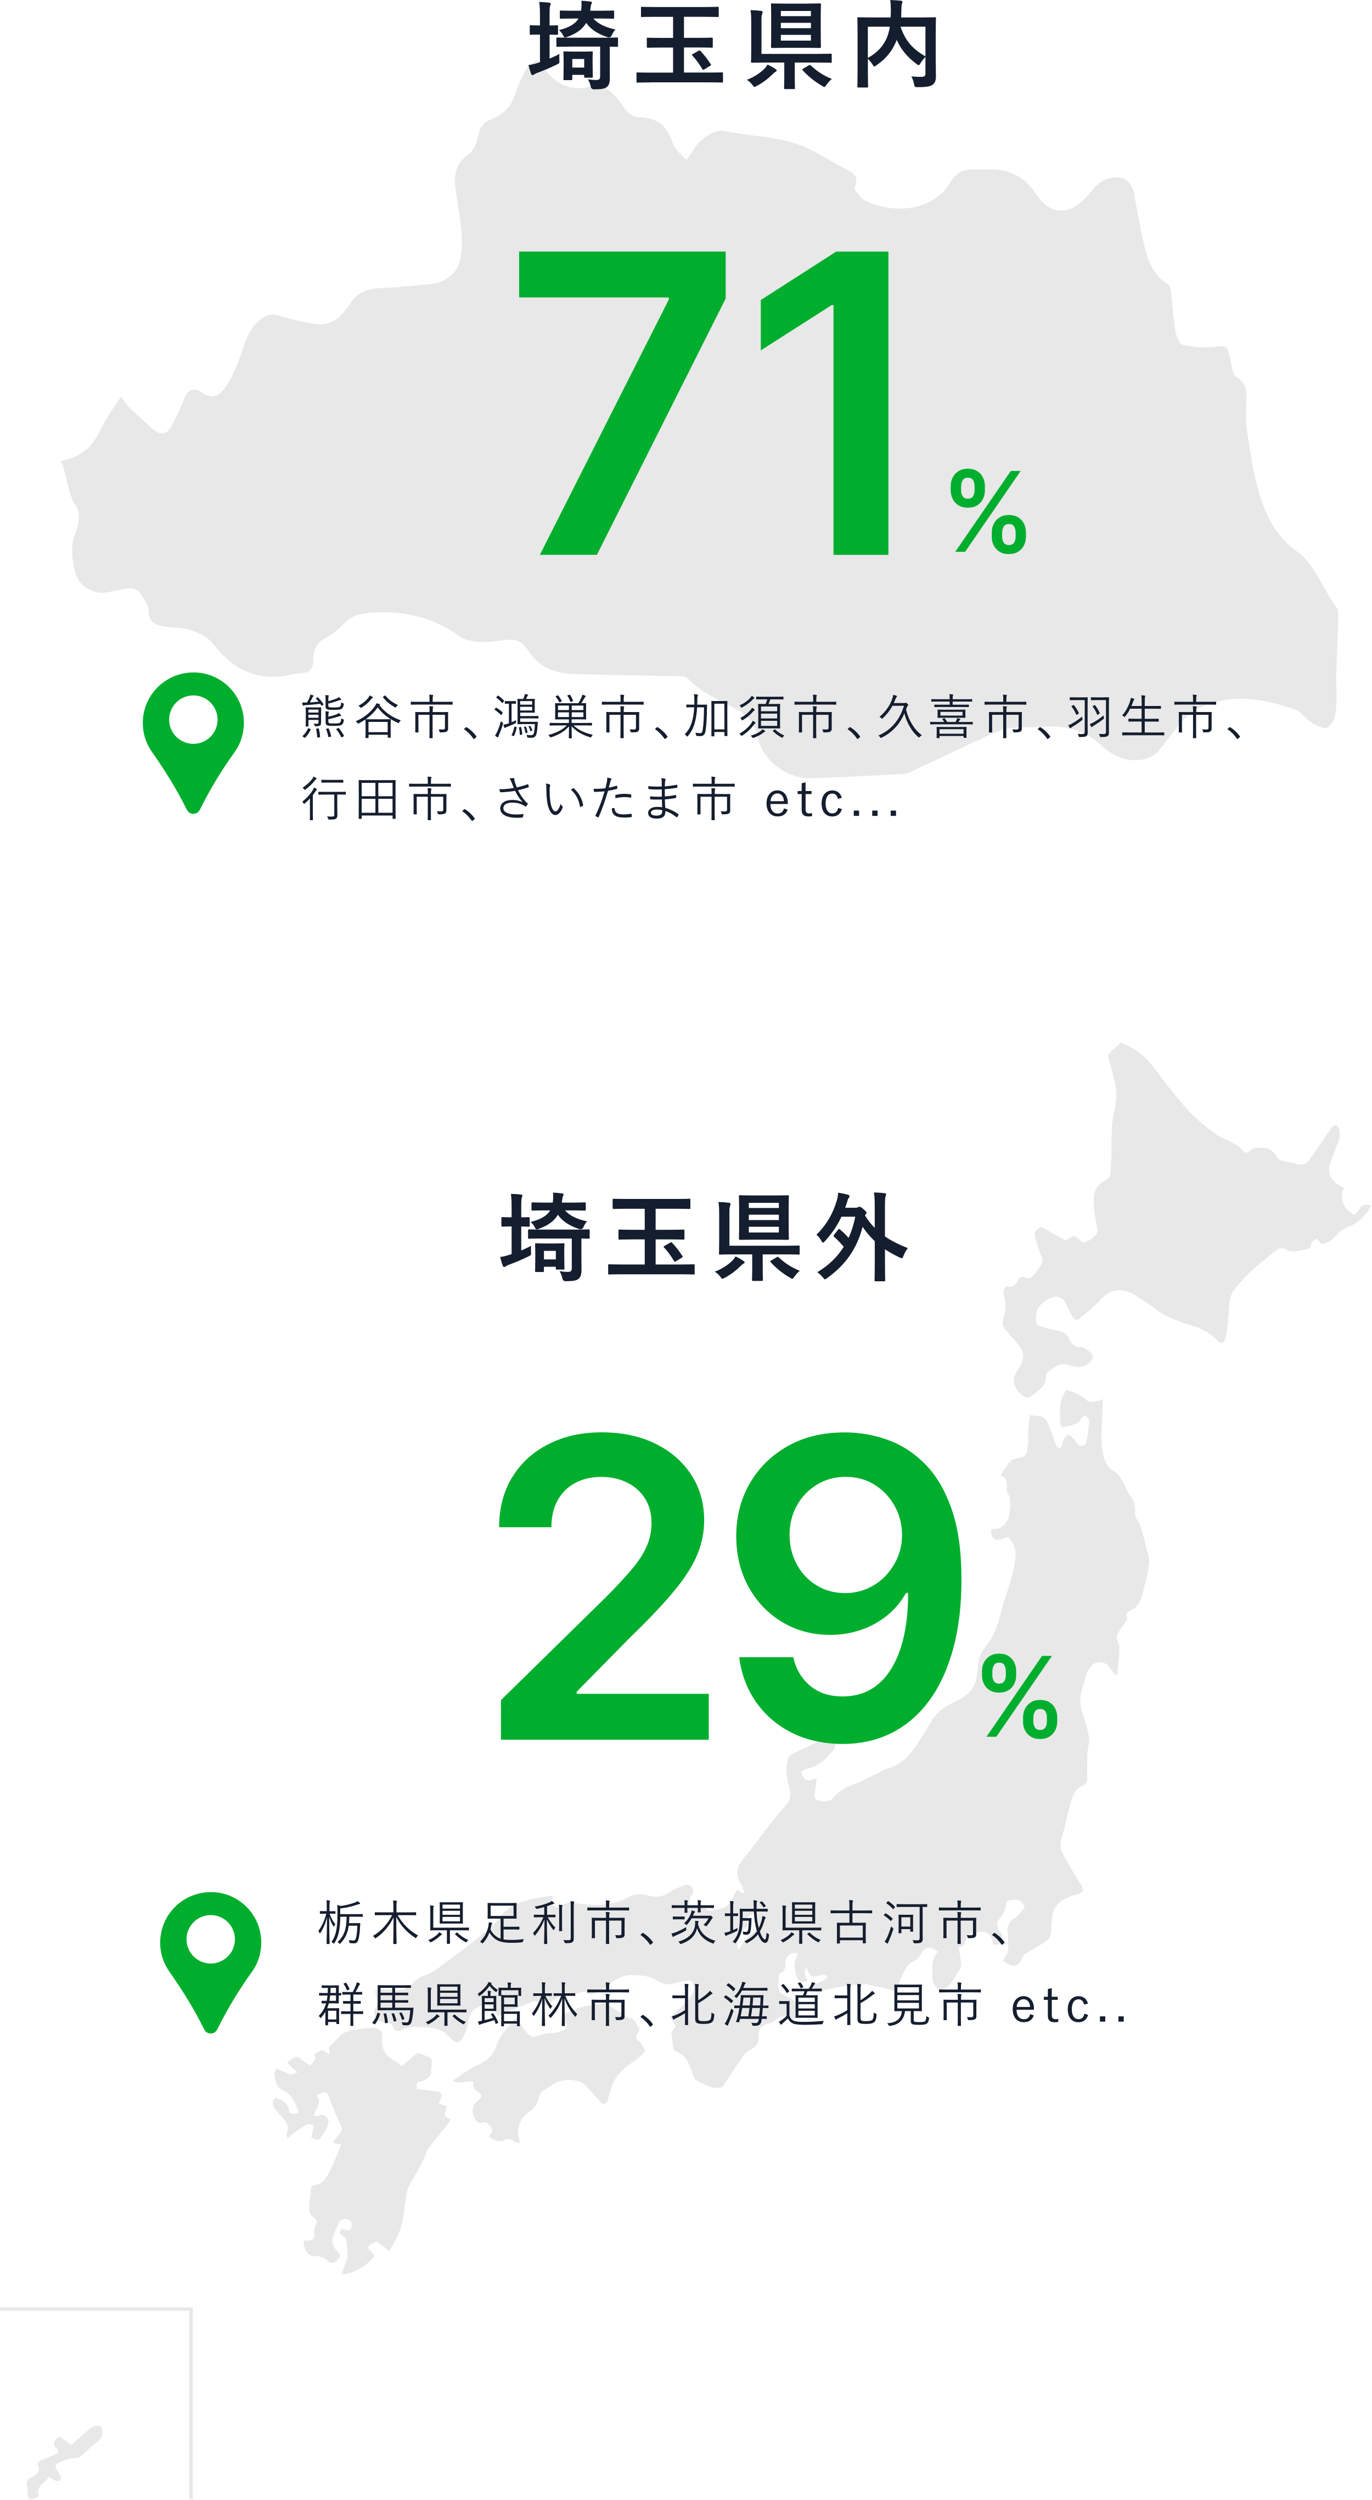 <?xml version="1.0" encoding="UTF-8"?><svg id="_レイヤー_2" xmlns="http://www.w3.org/2000/svg" viewBox="0 0 394.96 719.49"><defs><style>.cls-1{fill:#00ae2d;}.cls-2{fill:#e8e8e8;}.cls-3{fill:#151e2f;}.cls-4{fill:none;stroke:#e8e8e8;stroke-miterlimit:10;}</style></defs><g id="Layout"><g><g><path class="cls-3" d="M150.06,359.86c.92-.39,1.85-.81,2.83-1.34-.06,.5-.06,1.18-.03,1.76,.06,.92,.03,.9-.73,1.29-1.71,.87-3.7,1.68-5.57,2.38-.48,.17-.76,.34-.92,.45-.14,.11-.31,.22-.48,.22s-.31-.08-.42-.36c-.28-.7-.5-1.51-.76-2.52,.98-.14,1.79-.34,2.8-.67l.5-.17v-7.95h-.14c-1.82,0-2.35,.06-2.52,.06-.25,0-.28-.03-.28-.34v-2.1c0-.28,.03-.31,.28-.31,.17,0,.7,.06,2.52,.06h.14v-2.49c0-1.99-.03-2.86-.2-4.26,1.06,.03,1.93,.08,2.86,.2,.28,.03,.45,.14,.45,.31,0,.2-.08,.36-.17,.56-.14,.36-.17,1.06-.17,3.11v2.58c1.46,0,1.93-.06,2.1-.06,.31,0,.34,.03,.34,.31v2.1c0,.31-.03,.34-.34,.34-.17,0-.64-.03-2.1-.06v6.92Zm6.1-3.44c-2.74,0-3.67,.06-3.84,.06-.28,0-.31-.03-.31-.31v-2.07c0-.28,.03-.31,.31-.31,.17,0,1.09,.06,3.84,.06h9.44c2.74,0,3.7-.06,3.84-.06,.28,0,.31,.03,.31,.31v2.07c0,.28-.03,.31-.31,.31-.11,0-.7-.03-2.07-.06v5.46c0,1.29,.03,2.49,.03,3.39,0,1.43-.2,2.24-.9,2.8-.62,.45-1.46,.64-3.58,.64q-.87,.03-1.04-.84c-.17-.73-.42-1.46-.81-2.04,1.06,.14,1.65,.2,2.41,.2s1.12-.22,1.12-1.06v-8.54h-8.43Zm6.5-8.09c1.23,1.51,3.58,2.58,6.36,3.16-.39,.36-.76,.95-1.04,1.6q-.34,.84-1.2,.62c-2.77-.9-4.84-2.21-6.19-4.12-1.04,1.79-2.77,3.05-5.43,4.03-.31,.11-.5,.17-.64,.17-.25,0-.36-.2-.62-.7-.28-.53-.7-1.06-1.15-1.43,2.94-.73,4.73-1.79,5.63-3.33h-1.34c-2.63,0-3.53,.06-3.7,.06-.31,0-.34-.03-.34-.34v-1.74c0-.25,.03-.28,.34-.28,.17,0,1.06,.06,3.7,.06h2.07c.17-1.12,.17-1.99,.08-2.88,1.01,.06,1.71,.11,2.52,.22,.34,.06,.53,.14,.53,.31s-.03,.25-.14,.42c-.14,.2-.2,.62-.31,1.51-.03,.14-.06,.28-.06,.42h2.86c2.63,0,3.53-.06,3.7-.06,.31,0,.34,.03,.34,.28v1.74c0,.31-.03,.34-.34,.34-.17,0-1.06-.06-3.7-.06h-1.93Zm-.22,13.33c0,2.66,.06,3.19,.06,3.39,0,.28-.03,.31-.31,.31h-1.88c-.28,0-.31-.03-.31-.31v-.5h-3.42v1.2c0,.28-.03,.31-.31,.31h-1.93c-.28,0-.31-.03-.31-.31,0-.17,.06-.73,.06-3.81v-1.54c0-1.48-.06-2.1-.06-2.3,0-.28,.03-.31,.31-.31,.2,0,.76,.06,2.55,.06h2.77c1.76,0,2.35-.06,2.52-.06,.28,0,.31,.03,.31,.31,0,.17-.06,.78-.06,1.88v1.68Zm-5.85-1.68v2.46h3.42v-2.46h-3.42Z"/><path class="cls-3" d="M178.91,366.72c-2.49,0-3.36,.06-3.53,.06-.28,0-.31-.03-.31-.31v-2.32c0-.28,.03-.31,.31-.31,.17,0,1.04,.06,3.53,.06h6.69v-7.22h-3.39c-2.74,0-3.7,.06-3.86,.06-.28,0-.31-.03-.31-.31v-2.27c0-.28,.03-.31,.31-.31,.17,0,1.12,.06,3.86,.06h3.39v-6.05h-5.15c-2.69,0-3.61,.06-3.78,.06-.28,0-.31-.03-.31-.31v-2.32c0-.28,.03-.31,.31-.31,.17,0,1.09,.06,3.78,.06h14.2c2.66,0,3.58-.06,3.75-.06,.31,0,.34,.03,.34,.31v2.32c0,.28-.03,.31-.34,.31-.17,0-1.09-.06-3.75-.06h-5.91v6.05h4.12c2.74,0,3.7-.06,3.86-.06,.28,0,.31,.03,.31,.31v2.27c0,.28-.03,.31-.31,.31-.17,0-1.12-.06-3.86-.06h-4.12v7.22h7.42c2.49,0,3.33-.06,3.5-.06,.28,0,.31,.03,.31,.31v2.32c0,.28-.03,.31-.31,.31-.17,0-1.01-.06-3.5-.06h-17.25Zm14-9.1c.31-.17,.39-.14,.59,.06,1.04,1.09,2.04,2.38,2.94,3.78,.17,.25,.14,.28-.2,.5l-1.65,1.01c-.14,.11-.25,.14-.34,.14s-.14-.06-.22-.2c-.76-1.32-1.85-2.83-2.86-3.89-.22-.25-.14-.34,.17-.5l1.57-.9Z"/><path class="cls-3" d="M213.94,362.82c.31,.22,.42,.34,.42,.45,0,.17-.17,.34-.39,.42-.22,.11-.59,.45-.9,.76-1.15,1.15-2.63,2.32-4.45,3.28-.31,.17-.5,.28-.64,.28-.22,0-.36-.2-.64-.62-.48-.62-.98-1.04-1.57-1.43,2.16-.78,3.95-2.1,4.93-3.05,.45-.48,.67-.73,1.04-1.34,.92,.45,1.6,.81,2.21,1.26Zm-6.92-13.75c0-1.34-.03-2.07-.2-3.14,1.04,0,2.07,.08,3.05,.2,.28,.03,.45,.2,.45,.36s-.08,.34-.17,.59c-.14,.36-.17,.76-.17,1.93v9.49h16.24c2.6,0,3.5-.06,3.67-.06,.28,0,.31,.03,.31,.31v1.99c0,.28-.03,.31-.31,.31-.17,0-1.06-.06-3.67-.06h-6.66v4.31c0,2.07,.06,2.86,.06,3.02,0,.28-.03,.31-.31,.31h-2.55c-.25,0-.28-.03-.28-.31,0-.2,.06-.95,.06-3.02v-4.31h-5.54c-2.63,0-3.56,.06-3.72,.06-.28,0-.31-.03-.31-.31,0-.2,.06-1.26,.06-3.58v-8.09Zm16.13-5.04c2.55,0,3.44-.06,3.61-.06,.31,0,.34,.03,.34,.31,0,.17-.06,1.06-.06,3.02v6.19c0,1.96,.06,2.83,.06,3.02,0,.28-.31,.31-.62,.31-.17,0-.78-.06-3.33-.06h-6.24c-2.55,0-3.42,.06-3.61,.06-.28,0-.59-.03-.59-.31,0-.2,.06-1.06,.06-3.02v-6.19c0-1.96-.06-2.83-.06-3.02,0-.28,.03-.31,.31-.31,.2,0,1.06,.06,3.61,.06h6.52Zm-7.59,3.61h8.65v-1.48h-8.65v1.48Zm8.65,3.47v-1.54h-8.65v1.54h8.65Zm0,1.93h-8.65v1.65h8.65v-1.65Zm-.67,8.79c.17-.11,.25-.14,.34-.14s.17,.03,.28,.14c1.57,1.48,3.58,2.91,6.08,3.89-.5,.39-1.01,.92-1.54,1.68-.31,.42-.42,.62-.62,.62-.14,0-.34-.11-.64-.31-2.27-1.29-4.09-2.83-5.6-4.48-.2-.2-.14-.28,.17-.48l1.54-.92Z"/><path class="cls-3" d="M241.29,353.86c.11-.14,.17-.2,.25-.2s.17,.06,.28,.17c.87,.76,1.65,1.48,2.46,2.41,.84-1.82,1.48-3.84,1.93-6.08h-3.98c-1.2,2.58-2.77,4.87-4.76,7.03-.25,.28-.42,.42-.56,.42s-.28-.17-.48-.56c-.36-.67-.84-1.23-1.4-1.71,2.94-2.94,4.7-5.96,5.88-9.91,.25-.87,.34-1.48,.36-2.21,1.15,.2,1.93,.34,2.86,.62,.28,.08,.42,.22,.42,.39,0,.22-.08,.36-.2,.48-.22,.22-.34,.67-.56,1.43-.17,.5-.31,.98-.48,1.43h2.88c.45,0,.64-.06,.84-.17,.17-.08,.22-.11,.39-.11,.2,0,.5,.08,1.23,.76,.67,.59,.81,.81,.81,.98s-.11,.28-.28,.48l-.17,.28c.84,1.37,1.79,2.55,2.8,3.58v-5.94c0-1.99-.03-2.97-.22-4.26,1.04,.03,2.13,.08,3.08,.22,.25,.03,.42,.11,.42,.28,0,.2-.08,.39-.14,.56-.14,.36-.2,1.06-.2,3.11v8.48c1.93,1.34,4.12,2.38,6.58,3.36-.42,.53-.92,1.37-1.23,2.21-.2,.5-.28,.7-.5,.7-.14,0-.34-.08-.64-.22-1.54-.73-2.91-1.48-4.2-2.35v4.03c0,3.14,.06,4.73,.06,4.87,0,.28-.03,.31-.31,.31h-2.44c-.28,0-.31-.03-.31-.31,0-.17,.06-1.74,.06-4.87v-6.36c-1.29-1.2-2.44-2.55-3.5-4.14-1.68,6.5-5.07,11.06-10.16,14.73-.34,.25-.53,.39-.67,.39-.17,0-.31-.2-.62-.56-.45-.59-1.01-1.06-1.62-1.48,3.19-1.9,5.77-4.31,7.64-7.34-1.01-1.18-1.82-1.99-2.77-2.86-.11-.11-.17-.17-.17-.25s.06-.2,.17-.34l1.15-1.48Z"/></g><path class="cls-2" d="M245.95,54.07c1.06-2.25,.74-3.82-1.74-5.04-5.07-2.49-9.78-5.97-15.08-7.69-5.69-1.85-11.89-2.17-17.87-3.13-1.56-.25-3.26-.87-4.67-.48-1.8,.5-3.59,1.6-4.97,2.89-1.45,1.35-2.41,3.22-4.04,5.5-1.56-1.85-3.34-3.09-3.85-4.72-1.51-4.83-4.27-7.56-9.51-7.65-2.81-.05-4.23-2.06-5.68-4.31-1.2-1.87-3.12-3.36-4.96-4.68-.71-.51-2.2-.37-3.16-.03-4.88,1.72-10.11-.04-13.28-4.43-.84-1.16-1.4-3.5-3.44-2.56-1.26,.58-2.24,2.12-2.94,3.44-1.08,2.05-1.92,4.25-2.67,6.45-1.16,3.41-3.54,5.52-6.79,6.74-2.23,.84-3.16,2.33-3.64,4.69-.4,1.98-1.37,4.45-2.91,5.48-4.82,3.24-3.85,8.03-3.26,12.16,.86,6,2.18,11.86,1.02,17.96-.65,3.41-3.78,6.5-7.97,7.01-4.68,.57-9.4,.93-14.11,1.18-3.96,.22-7.61,.79-9.71,4.73-.29,.54-.8,.97-1.16,1.48-2.71,3.9-6.38,4.98-10.88,3.83-2.53-.65-5.2-.9-7.61-1.84-3.18-1.25-5.29-.13-7.4,2.1-2.7,2.85-3.4,6.54-4.73,10-1.13,2.94-2.37,5.93-4.16,8.48-1.53,2.18-3.77,3.43-6.72,1.32-1.93-1.38-3.93-1.16-4.99,1.67-1.06,2.82-2.38,5.57-3.81,8.23-1.17,2.17-3.09,2.42-4.94,.87-2.45-2.04-4.75-4.26-7.06-6.46-.75-.72-1.32-1.62-2.46-3.05-1.63,2.43-2.9,4.17-4,6.02-1.26,2.11-2.23,4.39-3.58,6.43-2.22,3.35-5.52,5.23-9.69,6.02,2.01,4.41,1.65,9.2,4.53,13.25,1.12,1.58,.65,5.02-.23,7.15-1.67,4.06-1.14,7.91-.12,11.8,1.01,3.84,5.19,6.29,9.07,5.59,2.06-.37,4.1-.88,6.18-1.15,2.84-.37,3.78,1.97,4.96,3.82,.49,.76,.88,1.75,.87,2.62-.05,3.96,2.85,4.27,5.63,4.69,1.85,.28,3.78,.18,5.57,.66,2.96,.79,5.64,1.95,7.72,4.6,5.75,7.35,13.15,10.67,22.58,8.3,.94-.24,1.96-.21,2.93-.31,2.13-.22,2.98-1.49,2.94-3.53-.05-2.81,.81-5.03,3.49-6.52,1.93-1.08,3.77-2.49,5.27-4.1,2.48-2.67,5.4-3.11,8.86-3.29,9.05-.47,17.04,1.47,24.58,6.91,2.63,1.9,7.36,1.71,10.98,1.25,5.22-.65,6.34-.68,9.14,3.39,2.89,4.2,7.23,5.94,12.05,6.12,10.28,.39,20.57,.44,30.86,.67,.89,.02,2.09,.07,2.59,.61,3.7,4.01,8.57,6.11,13.28,8.47,3.6,1.8,6.02,4.17,6.88,8.51,1.3,6.61,8.46,11.93,15.16,11.75,8.92-.24,17.84-.7,26.75-1.2,1.3-.07,2.58-.85,3.82-1.42,7.95-3.7,15.83-7.55,23.85-11.08,1.91-.84,4.27-.74,6.43-.94,1.46-.13,2.95,.1,4.4-.05,7.22-.74,13.75,.51,19.16,5.85,1.33,1.32,3.19,2.25,4.97,2.94,3.17,1.22,8.32,1.28,11.15-2.3,2.25-2.84,4.38-5.79,6.81-8.48,1.29-1.43,2.95-2.69,4.68-3.52,9.11-4.41,18.27-2.67,27.28,.35,1.91,.64,3.25,2.84,5.07,3.94,1.36,.83,3.71,1.91,4.52,1.34,1.31-.93,2.22-3.09,2.39-4.81,.35-3.69,.03-7.44,.12-11.16,.13-5.29,.41-10.58,.54-15.87,.02-.97-.06-2.18-.6-2.9-3.99-5.28-5.91-12.17-11.48-16.11-5.92-4.19-8.76-10.19-10.68-16.59-1.79-5.99-2.64-12.28-3.59-18.49-.42-2.78-.16-5.68-.05-8.51,.1-2.63-.17-4.69-2.85-6.36-1.26-.79-1.4-3.51-1.86-5.41-.96-3.99-.88-3.7-4.73-3.32-2.99,.29-6.16,.06-9.05-.68-1-.25-1.79-2.69-2.03-4.23-.61-3.79-.83-7.63-1.28-11.45-.07-.61-.4-1.44-.88-1.73-5.08-3.12-6.18-8.37-7.3-13.57-.89-4.09-1.66-8.21-2.35-12.34-.98-5.84-6.68-5.8-10.28-2.91-1.23,.99-2.2,2.31-3.25,3.5-5.19,5.85-10.7,5.58-14.97-.9-2.97-4.51-7.05-6.69-12.37-6.74-1.96-.02-3.92,.03-5.88-.01-2.78-.05-4.87,1.38-6.12,3.56-5.19,9.08-17.57,9.12-25,5.19-1.13-.6-1.8-2.09-2.68-3.17"/><g><path class="cls-3" d="M158.22,16.86c.92-.39,1.85-.81,2.83-1.34-.06,.5-.06,1.18-.03,1.76,.06,.92,.03,.9-.73,1.29-1.71,.87-3.7,1.68-5.57,2.38-.48,.17-.76,.34-.92,.45-.14,.11-.31,.22-.48,.22s-.31-.08-.42-.36c-.28-.7-.5-1.51-.76-2.52,.98-.14,1.79-.34,2.8-.67l.5-.17v-7.95h-.14c-1.82,0-2.35,.06-2.52,.06-.25,0-.28-.03-.28-.34v-2.1c0-.28,.03-.31,.28-.31,.17,0,.7,.06,2.52,.06h.14v-2.49c0-1.99-.03-2.86-.2-4.26,1.06,.03,1.93,.08,2.86,.2,.28,.03,.45,.14,.45,.31,0,.2-.08,.36-.17,.56-.14,.36-.17,1.06-.17,3.11v2.58c1.46,0,1.93-.06,2.1-.06,.31,0,.34,.03,.34,.31v2.1c0,.31-.03,.34-.34,.34-.17,0-.64-.03-2.1-.06v6.92Zm6.1-3.44c-2.74,0-3.67,.06-3.84,.06-.28,0-.31-.03-.31-.31v-2.07c0-.28,.03-.31,.31-.31,.17,0,1.09,.06,3.84,.06h9.44c2.74,0,3.7-.06,3.84-.06,.28,0,.31,.03,.31,.31v2.07c0,.28-.03,.31-.31,.31-.11,0-.7-.03-2.07-.06v5.46c0,1.29,.03,2.49,.03,3.39,0,1.43-.2,2.24-.9,2.8-.62,.45-1.46,.64-3.58,.64q-.87,.03-1.04-.84c-.17-.73-.42-1.46-.81-2.04,1.06,.14,1.65,.2,2.41,.2s1.12-.22,1.12-1.06V13.41h-8.43Zm6.5-8.09c1.23,1.51,3.58,2.58,6.36,3.16-.39,.36-.76,.95-1.04,1.6q-.34,.84-1.2,.62c-2.77-.9-4.84-2.21-6.19-4.12-1.04,1.79-2.77,3.05-5.43,4.03-.31,.11-.5,.17-.64,.17-.25,0-.36-.2-.62-.7-.28-.53-.7-1.06-1.15-1.43,2.94-.73,4.73-1.79,5.63-3.33h-1.34c-2.63,0-3.53,.06-3.7,.06-.31,0-.34-.03-.34-.34v-1.74c0-.25,.03-.28,.34-.28,.17,0,1.06,.06,3.7,.06h2.07c.17-1.12,.17-1.99,.08-2.88,1.01,.06,1.71,.11,2.52,.22,.34,.06,.53,.14,.53,.31s-.03,.25-.14,.42c-.14,.2-.2,.62-.31,1.51-.03,.14-.06,.28-.06,.42h2.86c2.63,0,3.53-.06,3.7-.06,.31,0,.34,.03,.34,.28v1.74c0,.31-.03,.34-.34,.34-.17,0-1.06-.06-3.7-.06h-1.93Zm-.22,13.33c0,2.66,.06,3.19,.06,3.39,0,.28-.03,.31-.31,.31h-1.88c-.28,0-.31-.03-.31-.31v-.5h-3.42v1.2c0,.28-.03,.31-.31,.31h-1.93c-.28,0-.31-.03-.31-.31,0-.17,.06-.73,.06-3.81v-1.54c0-1.48-.06-2.1-.06-2.3,0-.28,.03-.31,.31-.31,.2,0,.76,.06,2.55,.06h2.77c1.76,0,2.35-.06,2.52-.06,.28,0,.31,.03,.31,.31,0,.17-.06,.78-.06,1.88v1.68Zm-5.85-1.68v2.46h3.42v-2.46h-3.42Z"/><path class="cls-3" d="M187.07,23.72c-2.49,0-3.36,.06-3.53,.06-.28,0-.31-.03-.31-.31v-2.32c0-.28,.03-.31,.31-.31,.17,0,1.04,.06,3.53,.06h6.69v-7.22h-3.39c-2.74,0-3.7,.06-3.86,.06-.28,0-.31-.03-.31-.31v-2.27c0-.28,.03-.31,.31-.31,.17,0,1.12,.06,3.86,.06h3.39V4.84h-5.15c-2.69,0-3.61,.06-3.78,.06-.28,0-.31-.03-.31-.31V2.27c0-.28,.03-.31,.31-.31,.17,0,1.09,.06,3.78,.06h14.2c2.66,0,3.58-.06,3.75-.06,.31,0,.34,.03,.34,.31v2.32c0,.28-.03,.31-.34,.31-.17,0-1.09-.06-3.75-.06h-5.91v6.05h4.12c2.74,0,3.7-.06,3.86-.06,.28,0,.31,.03,.31,.31v2.27c0,.28-.03,.31-.31,.31-.17,0-1.12-.06-3.86-.06h-4.12v7.22h7.42c2.49,0,3.33-.06,3.5-.06,.28,0,.31,.03,.31,.31v2.32c0,.28-.03,.31-.31,.31-.17,0-1.01-.06-3.5-.06h-17.25Zm14-9.1c.31-.17,.39-.14,.59,.06,1.04,1.09,2.04,2.38,2.94,3.78,.17,.25,.14,.28-.2,.5l-1.65,1.01c-.14,.11-.25,.14-.34,.14s-.14-.06-.22-.2c-.76-1.32-1.85-2.83-2.86-3.89-.22-.25-.14-.34,.17-.5l1.57-.9Z"/><path class="cls-3" d="M223.17,19.82c.31,.22,.42,.34,.42,.45,0,.17-.17,.34-.39,.42-.22,.11-.59,.45-.9,.76-1.15,1.15-2.63,2.32-4.45,3.28-.31,.17-.5,.28-.64,.28-.22,0-.36-.2-.64-.62-.48-.62-.98-1.04-1.57-1.43,2.16-.78,3.95-2.1,4.93-3.05,.45-.48,.67-.73,1.04-1.34,.92,.45,1.6,.81,2.21,1.26Zm-6.92-13.75c0-1.34-.03-2.07-.2-3.14,1.04,0,2.07,.08,3.05,.2,.28,.03,.45,.2,.45,.36s-.08,.34-.17,.59c-.14,.36-.17,.76-.17,1.93V15.51h16.24c2.6,0,3.5-.06,3.67-.06,.28,0,.31,.03,.31,.31v1.99c0,.28-.03,.31-.31,.31-.17,0-1.06-.06-3.67-.06h-6.66v4.31c0,2.07,.06,2.86,.06,3.02,0,.28-.03,.31-.31,.31h-2.55c-.25,0-.28-.03-.28-.31,0-.2,.06-.95,.06-3.02v-4.31h-5.54c-2.63,0-3.56,.06-3.72,.06-.28,0-.31-.03-.31-.31,0-.2,.06-1.26,.06-3.58V6.08Zm16.13-5.04c2.55,0,3.44-.06,3.61-.06,.31,0,.34,.03,.34,.31,0,.17-.06,1.06-.06,3.02v6.19c0,1.96,.06,2.83,.06,3.02,0,.28-.31,.31-.62,.31-.17,0-.78-.06-3.33-.06h-6.24c-2.55,0-3.42,.06-3.61,.06-.28,0-.59-.03-.59-.31,0-.2,.06-1.06,.06-3.02V4.31c0-1.96-.06-2.83-.06-3.02,0-.28,.03-.31,.31-.31,.2,0,1.06,.06,3.61,.06h6.52Zm-7.59,3.61h8.65v-1.48h-8.65v1.48Zm8.65,3.47v-1.54h-8.65v1.54h8.65Zm0,1.93h-8.65v1.65h8.65v-1.65Zm-.67,8.79c.17-.11,.25-.14,.34-.14s.17,.03,.28,.14c1.57,1.48,3.58,2.91,6.08,3.89-.5,.39-1.01,.92-1.54,1.68-.31,.42-.42,.62-.62,.62-.14,0-.34-.11-.64-.31-2.27-1.29-4.09-2.83-5.6-4.48-.2-.2-.14-.28,.17-.48l1.54-.92Z"/><path class="cls-3" d="M269.37,17.16c0,2.44,.08,3.92,.06,4.87,0,1.04-.28,1.85-.9,2.32-.62,.48-1.6,.73-4.34,.73-.81,0-.9-.03-1.06-.9-.17-.87-.45-1.62-.78-2.18,1.18,.08,2.41,.14,2.94,.11,.87-.03,1.12-.25,1.12-.95v-4.76c-.56,.53-1.04,1.15-1.4,1.76-.25,.39-.39,.59-.56,.59-.14,0-.31-.11-.62-.34-2.46-1.85-4.4-4-5.68-6.92l-.08,.22c-1.18,2.74-2.6,4.87-5.74,7.06-.31,.25-.48,.36-.62,.36-.17,0-.28-.17-.53-.56-.39-.62-.84-1.18-1.34-1.62v3.89c0,2.6,.06,3.89,.06,4.06,0,.25-.03,.28-.34,.28h-2.44c-.28,0-.31-.03-.31-.28,0-.2,.06-1.51,.06-4.4V9.69c0-2.88-.06-4.23-.06-4.42,0-.28,.03-.31,.31-.31,.2,0,1.12,.06,3.78,.06h5.49c.03-.64,.06-1.32,.06-2.02,0-1.01-.03-1.96-.17-3,.98,.03,2.07,.11,3.08,.2,.28,.03,.42,.17,.42,.34,0,.2-.08,.36-.17,.59-.08,.28-.11,.9-.14,2.04,0,.62-.03,1.23-.06,1.85h5.96c2.63,0,3.58-.06,3.75-.06,.28,0,.31,.03,.31,.31,0,.17-.06,1.68-.06,4.59v7.31Zm-19.54-.48c2.97-1.68,4.54-3.64,5.46-5.8,.39-.92,.67-2.02,.87-3.19h-6.33v8.99Zm16.58-8.99h-7.17c1.48,4.31,3.67,6.52,7.17,8.54V7.7Z"/></g><g><path class="cls-1" d="M155.41,159.68l37.12-73.47v-.6h-43.08v-13.21h59.45v13.51l-37.07,73.76h-16.41Z"/><path class="cls-1" d="M255.75,72.41v87.27h-15.81V87.79h-.51l-20.41,13.04v-14.49l21.69-13.93h15.04Z"/></g><path class="cls-1" d="M273.68,141.13v-1.23c0-.91,.19-1.74,.58-2.5,.39-.76,.95-1.37,1.68-1.82,.73-.46,1.62-.69,2.67-.69s1.97,.23,2.7,.69c.73,.46,1.28,1.07,1.65,1.82,.37,.76,.56,1.59,.56,2.5v1.23c0,.91-.19,1.74-.56,2.49-.38,.75-.93,1.36-1.66,1.81-.73,.45-1.63,.68-2.68,.68s-1.97-.23-2.7-.68c-.73-.45-1.29-1.06-1.66-1.82-.38-.76-.57-1.59-.57-2.49Zm1.3,17.68l16-23.27h2.84l-16,23.27h-2.84Zm1.69-18.91v1.23c0,.61,.14,1.16,.43,1.65s.79,.74,1.52,.74,1.23-.25,1.51-.74c.28-.5,.42-1.05,.42-1.65v-1.23c0-.61-.13-1.16-.4-1.66-.27-.5-.77-.76-1.52-.76s-1.22,.25-1.51,.76c-.29,.51-.43,1.06-.43,1.66Zm8.84,14.55v-1.23c0-.9,.19-1.73,.57-2.49,.38-.76,.94-1.37,1.68-1.83,.73-.46,1.62-.69,2.67-.69s1.98,.23,2.7,.69c.73,.46,1.28,1.07,1.65,1.82,.38,.76,.56,1.59,.56,2.5v1.23c0,.9-.19,1.73-.57,2.49-.38,.76-.93,1.37-1.67,1.83-.73,.46-1.63,.69-2.69,.69s-1.96-.23-2.69-.69c-.73-.46-1.29-1.07-1.67-1.83-.38-.76-.56-1.59-.56-2.49Zm2.97-1.23v1.23c0,.6,.14,1.15,.43,1.65,.29,.5,.8,.75,1.52,.75s1.24-.25,1.52-.74c.28-.5,.42-1.05,.42-1.65v-1.23c0-.61-.13-1.16-.4-1.66-.27-.5-.78-.76-1.53-.76-.71,0-1.22,.25-1.51,.76s-.44,1.06-.44,1.66Z"/><g><path class="cls-3" d="M91.32,200.7c.11-.07,.14-.07,.21,0,.55,.5,1.08,1.16,1.58,1.92,.07,.1,.04,.13-.1,.22l-.28,.2c-.15,.1-.17,.11-.24,0-.11-.17-.21-.34-.31-.5-1.55,.2-2.87,.31-4.16,.38-.41,.03-.5,.06-.57,.1-.04,.03-.1,.06-.17,.06-.06,0-.1-.07-.13-.15-.07-.25-.13-.5-.17-.77,.48,.03,.83,.03,1.34,.01h.06c.29-.5,.55-1.02,.7-1.39,.13-.32,.22-.67,.25-.88,.31,.06,.52,.11,.76,.18,.14,.04,.18,.1,.18,.18,0,.07-.06,.14-.15,.22-.1,.08-.18,.29-.28,.48-.21,.42-.41,.78-.64,1.18,.76-.04,1.55-.11,2.52-.21-.24-.32-.49-.59-.74-.84-.08-.08-.08-.11,.07-.21l.27-.17Zm-1.98,9.09c.13,.06,.14,.1,.1,.18-.48,.97-.94,1.62-1.57,2.31-.08,.08-.11,.1-.27-.01l-.42-.29c-.13-.08-.11-.13-.04-.2,.67-.64,1.18-1.36,1.55-2.17,.04-.1,.08-.08,.24-.01l.41,.2Zm3.08-3.77c0,.7,.01,1.53,.01,1.96,0,.31-.06,.62-.29,.8-.22,.15-.46,.22-1.26,.22-.27,0-.28,0-.34-.24-.04-.18-.13-.38-.22-.53,.35,.04,.69,.06,.9,.06,.34,0,.46-.11,.46-.49v-.62h-2.9v.35c0,.95,.03,1.36,.03,1.43,0,.1-.01,.11-.11,.11h-.57c-.11,0-.13-.01-.13-.11,0-.08,.03-.42,.03-1.41v-2.44c0-1.01-.03-1.36-.03-1.44,0-.1,.01-.11,.13-.11,.07,0,.39,.03,1.37,.03h1.46c.99,0,1.3-.03,1.39-.03,.1,0,.1,.01,.1,.11,0,.08-.01,.5-.01,1.53v.83Zm-.74-1.81h-2.9v.85h2.9v-.85Zm0,1.47h-2.9v.88h2.9v-.88Zm-.1,3.95c.14-.01,.17-.01,.2,.08,.18,.73,.31,1.53,.36,2.33,.01,.11-.01,.14-.18,.15l-.45,.04c-.18,.01-.21-.01-.21-.11-.03-.81-.13-1.55-.28-2.3-.03-.11-.01-.14,.14-.15l.42-.04Zm2.94-6.67c0,.36,.06,.48,.28,.55,.24,.07,.78,.08,1.33,.08,1.08,0,1.48-.04,1.69-.2,.31-.24,.35-.55,.39-1.27,.14,.1,.29,.18,.53,.27,.25,.08,.24,.1,.21,.35-.08,.64-.27,1.01-.62,1.25-.34,.22-1.02,.31-2.28,.31-.95,0-1.46-.03-1.77-.14-.36-.13-.56-.31-.56-.85v-2.05c0-.5-.01-.94-.07-1.23,.31,.01,.57,.04,.81,.07,.13,.01,.2,.07,.2,.13,0,.1-.04,.15-.08,.25-.06,.13-.07,.29-.07,.84v.46c.88-.21,1.74-.49,2.42-.78,.32-.14,.48-.22,.67-.39,.22,.2,.41,.39,.53,.55,.06,.07,.08,.13,.08,.18s-.06,.1-.15,.11c-.15,.01-.31,.04-.62,.15-.84,.31-1.81,.62-2.94,.87v.5Zm.01,4.61c0,.36,.06,.48,.28,.55,.24,.07,.78,.08,1.33,.08,1.08,0,1.48-.04,1.69-.2,.31-.24,.35-.56,.39-1.29,.14,.1,.29,.18,.53,.27,.25,.08,.24,.1,.21,.35-.08,.64-.27,1.02-.62,1.26-.34,.22-1.02,.31-2.28,.31-.95,0-1.46-.03-1.76-.14-.36-.13-.56-.31-.56-.85v-1.98c0-.5-.01-.94-.07-1.23,.31,.01,.6,.04,.81,.07,.13,.01,.2,.06,.2,.13,0,.1-.04,.15-.08,.25-.06,.13-.07,.29-.07,.84v.28c.88-.2,1.69-.42,2.37-.7,.32-.14,.48-.24,.67-.39,.22,.2,.38,.36,.53,.56,.06,.08,.08,.13,.08,.18,0,.07-.04,.11-.15,.13-.17,.01-.31,.06-.62,.15-.83,.28-1.71,.52-2.89,.76v.62Zm-.11,2.05c.14-.03,.15-.03,.2,.06,.32,.7,.55,1.46,.7,2.16,.03,.1,.01,.13-.14,.17l-.43,.11c-.17,.04-.21,.06-.24-.07-.14-.76-.34-1.46-.62-2.16-.04-.11-.04-.13,.13-.17l.41-.1Zm2.89-.08c.13-.07,.15-.07,.22,0,.56,.64,1.06,1.4,1.48,2.16,.06,.1,.04,.13-.13,.22l-.38,.21c-.17,.1-.22,.1-.27,0-.39-.83-.85-1.54-1.4-2.21-.07-.08-.04-.11,.11-.2l.35-.18Z"/><path class="cls-3" d="M105.23,208.68c0-1.15-.03-1.51-.03-1.64-.6,.42-1.23,.78-1.88,1.11-.11,.06-.18,.1-.22,.1-.07,0-.11-.06-.21-.21-.13-.2-.29-.36-.48-.48,2.28-.92,4.33-2.61,5.52-4.36,.21-.32,.32-.53,.42-.8,.27,.04,.64,.14,.9,.22,.1,.03,.14,.07,.14,.14s-.03,.11-.18,.21c1.5,1.86,3.36,3.35,6.19,4.34-.2,.14-.34,.34-.48,.59-.08,.14-.11,.21-.18,.21-.04,0-.11-.03-.21-.08-2.77-1.27-4.43-2.62-5.8-4.45-.88,1.25-2.06,2.42-3.43,3.39,.08,0,.55,.03,1.88,.03h3.32c1.33,0,1.79-.03,1.86-.03,.11,0,.13,.01,.13,.11,0,.07-.03,.43-.03,1.4v1.3c0,2.02,.03,2.34,.03,2.41,0,.1-.01,.11-.13,.11h-.64c-.1,0-.11-.01-.11-.11v-.74h-5.52v.83c0,.1-.01,.11-.11,.11h-.66c-.1,0-.11-.01-.11-.11,0-.07,.03-.41,.03-2.45v-1.15Zm1.9-7.75c-.1,.07-.22,.2-.32,.31-.71,.9-1.51,1.65-2.69,2.38-.11,.06-.17,.1-.21,.1-.07,0-.11-.06-.22-.18-.15-.18-.34-.34-.52-.43,1.15-.56,2.16-1.46,2.63-2.02,.35-.41,.5-.7,.62-.97,.28,.13,.56,.28,.77,.42,.1,.06,.14,.11,.14,.17,0,.1-.08,.15-.2,.22Zm4.47,6.82h-5.52v2.96h5.52v-2.96Zm-.9-7.54c.15-.1,.18-.1,.25-.01,1.09,1.27,1.99,1.92,3.61,2.7-.2,.14-.36,.31-.5,.52-.1,.14-.14,.2-.21,.2-.04,0-.1-.03-.2-.08-1.33-.8-2.38-1.57-3.4-2.87-.06-.07-.04-.1,.11-.21l.34-.24Z"/><path class="cls-3" d="M130.29,202.69c0,.1-.01,.11-.11,.11-.08,0-.52-.03-1.85-.03h-8.11c-1.33,0-1.78,.03-1.85,.03-.1,0-.11-.01-.11-.11v-.64c0-.1,.01-.11,.11-.11,.07,0,.52,.03,1.85,.03h3.43v-.63c0-.71-.01-1.08-.1-1.43,.34,.01,.67,.03,.98,.08,.1,.01,.17,.06,.17,.1,0,.1-.04,.17-.08,.27-.04,.14-.07,.35-.07,.98v.63h3.78c1.33,0,1.77-.03,1.85-.03,.1,0,.11,.01,.11,.11v.64Zm-3.38,2.24c1.43,0,1.93-.03,2-.03,.1,0,.11,.01,.11,.11,0,.08-.03,.52-.03,1.58v1.84c0,.42,.01,.84,.01,1.19,0,.41-.07,.64-.31,.84-.22,.21-.56,.31-1.83,.31-.27,0-.28-.01-.34-.25-.06-.24-.14-.46-.25-.62,.45,.03,.88,.04,1.22,.04,.43,0,.6-.13,.6-.59v-3.64h-3.56v4.55c0,1.4,.03,2,.03,2.07,0,.1-.01,.11-.11,.11h-.73c-.1,0-.11-.01-.11-.11,0-.07,.03-.67,.03-2.07v-4.55h-3.19v3.28c0,1.2,.03,1.61,.03,1.68,0,.1-.01,.11-.11,.11h-.74c-.08,0-.1-.01-.1-.11,0-.07,.03-.42,.03-1.67v-2.51c0-1.04-.03-1.4-.03-1.48,0-.1,.01-.11,.1-.11s.57,.03,2,.03h2.02v-.27c0-.71-.01-1.08-.08-1.43,.34,.01,.64,.03,.97,.08,.1,.01,.17,.06,.17,.11,0,.08-.04,.17-.08,.27-.06,.13-.07,.34-.07,.95v.28h2.37Z"/><path class="cls-3" d="M134.1,209.32c.06-.06,.11-.08,.15-.08s.08,.03,.15,.08c1.02,.64,1.88,1.43,2.69,2.52,.06,.08,.07,.13,.07,.17,0,.06-.01,.1-.1,.17l-.5,.42c-.07,.06-.11,.08-.14,.08-.06,0-.1-.01-.15-.11-.73-1.05-1.62-1.98-2.58-2.62-.07-.04-.1-.07-.1-.1,0-.04,.01-.07,.07-.14l.43-.39Z"/><path class="cls-3" d="M142.69,203.72c.08-.11,.1-.13,.21-.06,.63,.38,1.2,.81,1.78,1.36,.07,.07,.08,.1-.01,.24l-.28,.39c-.1,.14-.14,.17-.22,.08-.56-.59-1.12-1.05-1.75-1.44-.08-.06-.07-.08,.03-.22l.25-.35Zm.99,7.7c-.13,.28-.21,.5-.22,.62-.01,.1-.06,.17-.13,.17-.06,0-.11-.01-.2-.07-.2-.13-.42-.28-.63-.46,.22-.29,.46-.71,.63-1.09,.39-.91,.7-1.69,1.06-3.08,.11,.13,.25,.25,.43,.38q.25,.17,.18,.42c-.32,1.15-.71,2.14-1.13,3.12Zm-.46-11.15c.1-.13,.14-.13,.22-.07,.63,.43,1.13,.87,1.65,1.41,.07,.08,.07,.1-.06,.25l-.27,.35c-.13,.15-.15,.17-.24,.07-.52-.6-1.04-1.06-1.62-1.47-.08-.06-.08-.08,.04-.22l.27-.32Zm4.06,7.58c.41-.17,.84-.38,1.3-.6-.01,.17-.03,.36-.03,.53q0,.28-.24,.41c-.9,.42-1.43,.66-2.33,.99-.28,.1-.43,.18-.5,.25-.06,.06-.1,.07-.15,.07s-.1-.03-.14-.11c-.1-.22-.18-.5-.27-.83,.38-.06,.7-.13,1.22-.29l.36-.11v-5.65c-.78,0-.98,.03-1.06,.03-.1,0-.11-.01-.11-.11v-.56c0-.11,.01-.13,.11-.13,.08,0,.28,.03,1.06,.03h.9c.76,0,.95-.03,1.02-.03,.1,0,.11,.01,.11,.13v.56c0,.1-.01,.11-.11,.11-.07,0-.27-.03-1.02-.03h-.13v5.34Zm1.3,1.36c.15,.03,.17,.06,.15,.15-.15,.85-.39,1.67-.74,2.41-.04,.1-.07,.1-.22,.04l-.38-.15c-.14-.06-.15-.1-.1-.2,.36-.62,.6-1.46,.77-2.26,.01-.11,.04-.1,.2-.07l.32,.07Zm6.43-2.55c0,.1-.01,.11-.11,.11-.07,0-.5-.03-1.82-.03h-3.33v.99h3.43c1.09,0,1.44-.03,1.51-.03,.1,0,.13,.03,.13,.13-.03,.24-.04,.53-.06,.81-.08,1.47-.24,2.49-.45,2.9-.27,.59-.69,.78-1.29,.78-.41,0-.67-.01-1.05-.04q-.2-.03-.24-.31c-.04-.2-.1-.36-.18-.5,.39,.06,.84,.11,1.32,.11,.36,0,.56-.11,.71-.36,.2-.31,.34-1.58,.39-2.84h-3.29c-1.06,0-1.53,.03-1.61,.03-.1,0-.11-.01-.11-.11,0-.07,.03-.5,.03-1.67v-3.75c0-1.18-.03-1.58-.03-1.65,0-.1,.01-.11,.11-.11,.08,0,.42,.03,1.51,.03h.03c.13-.24,.22-.46,.28-.62,.08-.27,.15-.5,.2-.8,.28,.04,.52,.08,.78,.15,.1,.03,.17,.07,.17,.14s-.04,.11-.11,.18c-.07,.07-.13,.15-.18,.27l-.32,.67h.91c1.08,0,1.43-.03,1.51-.03,.1,0,.11,.01,.11,.11,0,.07-.03,.34-.03,1.16v1.44c0,.81,.03,1.09,.03,1.18,0,.1-.01,.11-.11,.11-.08,0-.43-.03-1.51-.03h-2.59v.99h3.33c1.32,0,1.75-.03,1.82-.03,.1,0,.11,.01,.11,.11v.49Zm-5.17,2.55c.14-.03,.15-.03,.18,.08,.15,.6,.27,1.3,.31,1.96,.01,.11,0,.13-.14,.17l-.34,.08c-.17,.04-.2,.04-.2-.08-.03-.71-.11-1.34-.25-2-.03-.11-.01-.13,.14-.15l.29-.06Zm3.35-7.44h-3.45v1.02h3.45v-1.02Zm0,1.64h-3.45v1.05h3.45v-1.05Zm-1.98,5.66c.13-.04,.14-.03,.18,.06,.21,.48,.38,1.05,.48,1.57,.03,.11,0,.13-.14,.18l-.28,.1c-.14,.06-.15,.06-.18-.07-.1-.59-.22-1.11-.43-1.61-.03-.08-.03-.1,.1-.14l.28-.08Zm1.3-.18c.1-.04,.11-.03,.17,.06,.22,.36,.42,.78,.55,1.19,.03,.1,.01,.11-.13,.17l-.24,.1c-.14,.06-.15,.06-.18-.06-.13-.43-.28-.84-.49-1.19-.06-.1-.04-.11,.08-.17l.24-.1Z"/><path class="cls-3" d="M165.12,208.78c1.53,1.4,3.08,2.1,5.53,2.69-.14,.14-.28,.34-.38,.53-.13,.25-.14,.25-.42,.17-2.27-.69-3.96-1.71-5.31-3.15,0,2.19,.07,3.11,.07,3.35,0,.1-.01,.11-.11,.11h-.66c-.08,0-.1-.01-.1-.11,0-.24,.06-1.12,.06-3.35-1.3,1.47-2.91,2.42-5.11,3.15q-.28,.08-.42-.17c-.11-.2-.27-.36-.41-.48,2.37-.64,3.94-1.43,5.31-2.75h-3.01c-1.3,0-1.75,.03-1.82,.03-.1,0-.11-.01-.11-.11v-.53c0-.11,.01-.13,.11-.13,.07,0,.52,.03,1.82,.03h3.61v-1.04h-1.88c-1.42,0-1.92,.03-1.99,.03-.1,0-.11-.01-.11-.11,0-.08,.03-.39,.03-1.3v-1.88c0-.91-.03-1.23-.03-1.3,0-.1,.01-.11,.11-.11,.07,0,.57,.03,1.99,.03h4.59c.39-.6,.71-1.23,.97-1.82,.07-.15,.14-.38,.18-.64,.34,.08,.6,.18,.83,.29,.11,.06,.15,.11,.15,.18,0,.06-.03,.11-.1,.15-.08,.06-.2,.2-.27,.32-.25,.48-.53,.98-.9,1.51,.88,0,1.22-.03,1.29-.03,.1,0,.11,.01,.11,.11,0,.07-.03,.39-.03,1.3v1.88c0,.91,.03,1.23,.03,1.3,0,.1-.01,.11-.11,.11-.08,0-.57-.03-1.99-.03h-2.09v1.04h3.94c1.32,0,1.75-.03,1.83-.03s.1,.01,.1,.13v.53c0,.1-.01,.11-.1,.11s-.52-.03-1.83-.03h-3.39Zm-4.65-8.64c.15-.07,.17-.06,.24,.03,.41,.5,.71,.99,1.02,1.54,.06,.1,.04,.1-.13,.18l-.38,.18c-.1,.04-.14,.07-.18,.07s-.06-.03-.08-.1c-.25-.53-.63-1.11-.99-1.56-.06-.07-.04-.11,.13-.18l.38-.17Zm3.31,2.91h-3.15v1.3h3.15v-1.3Zm0,1.95h-3.15v1.36h3.15v-1.36Zm.08-5.06c.15-.06,.18-.04,.24,.03,.35,.5,.62,1.05,.85,1.61,.04,.1,.04,.15-.11,.21l-.41,.15c-.17,.07-.22,.08-.27-.04-.22-.69-.49-1.15-.81-1.65-.07-.1-.06-.13,.13-.18l.38-.13Zm4.08,3.11h-3.36v1.3h3.36v-1.3Zm0,1.95h-3.36v1.36h3.36v-1.36Z"/><path class="cls-3" d="M185.29,202.69c0,.1-.01,.11-.11,.11-.08,0-.52-.03-1.85-.03h-8.11c-1.33,0-1.78,.03-1.85,.03-.1,0-.11-.01-.11-.11v-.64c0-.1,.01-.11,.11-.11,.07,0,.52,.03,1.85,.03h3.43v-.63c0-.71-.01-1.08-.1-1.43,.34,.01,.67,.03,.98,.08,.1,.01,.17,.06,.17,.1,0,.1-.04,.17-.08,.27-.04,.14-.07,.35-.07,.98v.63h3.78c1.33,0,1.77-.03,1.85-.03,.1,0,.11,.01,.11,.11v.64Zm-3.38,2.24c1.43,0,1.93-.03,2-.03,.1,0,.11,.01,.11,.11,0,.08-.03,.52-.03,1.58v1.84c0,.42,.01,.84,.01,1.19,0,.41-.07,.64-.31,.84-.22,.21-.56,.31-1.84,.31-.27,0-.28-.01-.34-.25-.06-.24-.14-.46-.25-.62,.45,.03,.88,.04,1.22,.04,.43,0,.6-.13,.6-.59v-3.64h-3.56v4.55c0,1.4,.03,2,.03,2.07,0,.1-.01,.11-.11,.11h-.73c-.1,0-.11-.01-.11-.11,0-.07,.03-.67,.03-2.07v-4.55h-3.19v3.28c0,1.2,.03,1.61,.03,1.68,0,.1-.01,.11-.11,.11h-.74c-.08,0-.1-.01-.1-.11,0-.07,.03-.42,.03-1.67v-2.51c0-1.04-.03-1.4-.03-1.48,0-.1,.01-.11,.1-.11s.57,.03,2,.03h2.02v-.27c0-.71-.01-1.08-.08-1.43,.34,.01,.64,.03,.97,.08,.1,.01,.17,.06,.17,.11,0,.08-.04,.17-.08,.27-.06,.13-.07,.34-.07,.95v.28h2.37Z"/><path class="cls-3" d="M189.1,209.32c.06-.06,.11-.08,.15-.08s.08,.03,.15,.08c1.02,.64,1.88,1.43,2.69,2.52,.06,.08,.07,.13,.07,.17,0,.06-.01,.1-.1,.17l-.5,.42c-.07,.06-.11,.08-.14,.08-.06,0-.1-.01-.15-.11-.73-1.05-1.62-1.98-2.58-2.62-.07-.04-.1-.07-.1-.1,0-.04,.01-.07,.07-.14l.43-.39Z"/><path class="cls-3" d="M201.73,202.8c1.2,0,1.61-.03,1.68-.03,.1,0,.13,.03,.13,.13-.03,.42-.03,.83-.03,1.23-.03,2.27-.14,4.55-.41,6.23-.17,1.05-.64,1.48-1.51,1.48-.38,0-.63-.01-.94-.04q-.25-.03-.28-.32c-.03-.22-.08-.43-.18-.62,.45,.08,.88,.13,1.33,.13s.66-.21,.77-1.01c.24-1.46,.36-3.82,.38-6.42h-1.99c-.08,1.39-.25,2.75-.53,3.89-.41,1.68-.94,2.97-2.12,4.37-.08,.1-.13,.15-.18,.15-.04,0-.08-.04-.17-.14-.2-.24-.36-.39-.56-.52,1.25-1.3,1.79-2.44,2.23-4.19,.28-1.09,.42-2.28,.48-3.57h-.48c-1.2,0-1.6,.03-1.67,.03-.1,0-.11-.01-.11-.11v-.6c0-.1,.01-.11,.11-.11,.07,0,.46,.03,1.67,.03h.52c.01-.42,.01-.84,.01-1.29,0-.87-.03-1.2-.1-1.72,.32,.01,.66,.04,.97,.08,.11,.01,.15,.08,.15,.14,0,.08-.04,.18-.08,.31-.04,.15-.08,.55-.08,1.29,0,.39-.01,.8-.03,1.19h1.02Zm7.65,4.68c0,3.53,.03,4.13,.03,4.22,0,.1-.01,.11-.11,.11h-.66c-.08,0-.1-.01-.1-.11v-1.04h-2.9v1.13c0,.1-.01,.11-.11,.11h-.62c-.11,0-.13-.01-.13-.11,0-.08,.03-.69,.03-4.26v-2.48c0-2.52-.03-3.15-.03-3.22,0-.1,.01-.11,.13-.11,.07,0,.39,.03,1.41,.03h1.56c.99,0,1.33-.03,1.41-.03,.1,0,.11,.01,.11,.11,0,.07-.03,.7-.03,2.87v2.77Zm-.84-4.97h-2.9v7.4h2.9v-7.4Z"/><path class="cls-3" d="M217.38,208.2c-.14,.07-.25,.25-.46,.5-.87,1.12-1.75,2.02-3.24,2.97-.1,.06-.15,.1-.21,.1s-.11-.06-.21-.2c-.13-.17-.24-.28-.42-.41,1.6-.92,2.61-1.89,3.38-2.94,.18-.24,.34-.53,.45-.78,.27,.13,.5,.27,.69,.39,.11,.07,.14,.13,.14,.2,0,.08-.03,.13-.11,.17Zm-.34-7.17c-.15,.08-.25,.17-.49,.41-.73,.77-1.75,1.54-2.9,2.14-.1,.06-.15,.08-.2,.08-.07,0-.11-.07-.18-.2-.1-.2-.24-.34-.38-.46,1.26-.55,2.27-1.27,3.04-2.09,.21-.22,.34-.43,.45-.67,.28,.14,.52,.31,.67,.43,.08,.07,.13,.13,.13,.18,0,.08-.04,.11-.14,.17Zm.08,3.43c-.14,.08-.24,.21-.46,.46-.76,.83-1.64,1.58-2.79,2.3-.1,.06-.15,.1-.21,.1s-.1-.06-.17-.2c-.1-.2-.22-.34-.38-.49,1.3-.7,2.2-1.43,2.96-2.33,.13-.15,.31-.39,.41-.63,.29,.15,.48,.29,.66,.43,.1,.08,.14,.14,.14,.2,0,.07-.07,.11-.15,.15Zm3.03,6.12c-.1,.04-.22,.13-.34,.22-.67,.59-1.75,1.13-2.86,1.54-.08,.03-.14,.04-.18,.04-.08,0-.13-.04-.21-.18-.14-.21-.31-.38-.45-.49,1.16-.34,2.27-.78,3.04-1.47,.11-.11,.22-.21,.32-.38,.29,.15,.52,.29,.69,.42,.1,.07,.13,.11,.13,.17s-.04,.08-.14,.13Zm5.38-9.4c0,.1-.01,.11-.11,.11-.08,0-.55-.03-1.93-.03h-1.75c-.14,.46-.34,.95-.5,1.34h1.47c1.25,0,1.68-.03,1.76-.03,.1,0,.11,.01,.11,.11,0,.08-.03,.49-.03,1.62v3.59c0,1.13,.03,1.55,.03,1.62,0,.11-.01,.13-.11,.13-.08,0-.52-.03-1.76-.03h-2.59c-1.26,0-1.69,.03-1.76,.03-.1,0-.11-.01-.11-.13,0-.07,.03-.49,.03-1.62v-3.59c0-1.13-.03-1.54-.03-1.62,0-.1,.01-.11,.11-.11,.07,0,.5,.03,1.76,.03h.28c.18-.43,.34-.9,.48-1.34h-1.16c-1.39,0-1.85,.03-1.92,.03-.11,0-.13-.01-.13-.11v-.59c0-.1,.01-.11,.13-.11,.07,0,.53,.03,1.92,.03h3.78c1.39,0,1.85-.03,1.93-.03,.1,0,.11,.01,.11,.11v.59Zm-1.81,2.13h-4.65v1.37h4.65v-1.37Zm0,2.06h-4.65v1.39h4.65v-1.39Zm0,2.06h-4.65v1.47h4.65v-1.47Zm-.81,2.54c.14-.1,.17-.1,.24-.03,.78,.74,1.55,1.26,2.63,1.74-.15,.11-.28,.24-.38,.41-.1,.17-.15,.22-.22,.22-.04,0-.11-.03-.21-.08-.98-.53-1.68-1.05-2.44-1.79-.08-.08-.08-.11,.03-.2l.35-.27Z"/><path class="cls-3" d="M240.73,202.69c0,.1-.01,.11-.11,.11-.08,0-.52-.03-1.85-.03h-8.11c-1.33,0-1.78,.03-1.85,.03-.1,0-.11-.01-.11-.11v-.64c0-.1,.01-.11,.11-.11,.07,0,.52,.03,1.85,.03h3.43v-.63c0-.71-.01-1.08-.1-1.43,.34,.01,.67,.03,.98,.08,.1,.01,.17,.06,.17,.1,0,.1-.04,.17-.08,.27-.04,.14-.07,.35-.07,.98v.63h3.78c1.33,0,1.77-.03,1.85-.03,.1,0,.11,.01,.11,.11v.64Zm-3.38,2.24c1.43,0,1.93-.03,2-.03,.1,0,.11,.01,.11,.11,0,.08-.03,.52-.03,1.58v1.84c0,.42,.01,.84,.01,1.19,0,.41-.07,.64-.31,.84-.22,.21-.56,.31-1.84,.31-.27,0-.28-.01-.34-.25-.06-.24-.14-.46-.25-.62,.45,.03,.88,.04,1.22,.04,.43,0,.6-.13,.6-.59v-3.64h-3.56v4.55c0,1.4,.03,2,.03,2.07,0,.1-.01,.11-.11,.11h-.73c-.1,0-.11-.01-.11-.11,0-.07,.03-.67,.03-2.07v-4.55h-3.19v3.28c0,1.2,.03,1.61,.03,1.68,0,.1-.01,.11-.11,.11h-.74c-.08,0-.1-.01-.1-.11,0-.07,.03-.42,.03-1.67v-2.51c0-1.04-.03-1.4-.03-1.48,0-.1,.01-.11,.1-.11s.57,.03,2,.03h2.02v-.27c0-.71-.01-1.08-.08-1.43,.34,.01,.64,.03,.97,.08,.1,.01,.17,.06,.17,.11,0,.08-.04,.17-.08,.27-.06,.13-.07,.34-.07,.95v.28h2.37Z"/><path class="cls-3" d="M244.55,209.32c.06-.06,.11-.08,.15-.08s.08,.03,.15,.08c1.02,.64,1.88,1.43,2.69,2.52,.06,.08,.07,.13,.07,.17,0,.06-.01,.1-.1,.17l-.5,.42c-.07,.06-.11,.08-.14,.08-.06,0-.1-.01-.15-.11-.73-1.05-1.62-1.98-2.58-2.62-.07-.04-.1-.07-.1-.1,0-.04,.01-.07,.07-.14l.43-.39Z"/><path class="cls-3" d="M260.27,202.33c.1,0,.2,0,.27-.04,.08-.06,.15-.07,.21-.07,.1,0,.2,.06,.41,.27,.25,.22,.29,.31,.29,.39s-.03,.15-.13,.22c-.08,.07-.15,.17-.24,.38-.08,.24-.17,.46-.25,.69,.39,1.68,.97,3,1.64,4.13,.71,1.2,1.61,2.34,2.91,3.28-.2,.1-.42,.28-.6,.49-.1,.13-.15,.18-.21,.18-.04,0-.1-.04-.2-.13-1.16-.95-1.99-2.13-2.68-3.38-.57-1.05-1.04-2.19-1.33-3.46-.59,1.34-1.29,2.61-2.37,3.81-1.2,1.39-2.65,2.45-4.24,3.21-.1,.04-.15,.07-.21,.07-.07,0-.1-.07-.18-.21-.13-.2-.28-.34-.48-.49,1.93-.83,3.38-1.96,4.47-3.21,1.37-1.57,2.26-3.33,2.87-5.35h-3.31c-.71,1.33-1.62,2.51-2.82,3.61-.08,.08-.14,.13-.18,.13-.06,0-.11-.06-.21-.17-.14-.15-.32-.29-.52-.39,1.75-1.46,2.96-3.19,3.64-5.11,.18-.5,.28-.88,.31-1.22,.38,.07,.63,.15,.9,.25,.13,.06,.18,.11,.18,.18s-.08,.2-.15,.27c-.07,.07-.15,.2-.27,.5-.15,.41-.31,.78-.49,1.16h2.96Z"/><path class="cls-3" d="M280.05,208.34c0,.11-.01,.13-.11,.13-.07,0-.5-.03-1.82-.03h-8.42c-1.3,0-1.75,.03-1.82,.03-.1,0-.11-.01-.11-.13v-.49c0-.1,.01-.11,.11-.11,.07,0,.52,.03,1.82,.03h2.1c-.14-.25-.29-.49-.52-.77-.07-.1-.04-.11,.11-.17l.39-.14c.1-.03,.13-.03,.18,.03,.28,.34,.5,.66,.7,1.05h2.41c.1-.15,.18-.32,.28-.53,.07-.15,.14-.34,.18-.59,.29,.06,.57,.13,.8,.2,.08,.03,.14,.06,.14,.13s-.07,.13-.13,.17c-.08,.06-.15,.17-.22,.29-.07,.13-.13,.24-.2,.34h2.19c1.32,0,1.75-.03,1.82-.03,.1,0,.11,.01,.11,.11v.49Zm-.2-6.53c0,.1-.01,.11-.11,.11-.07,0-.52-.03-1.86-.03h-3.64v.91h2.59c1.41,0,1.89-.01,1.98-.01,.1,0,.1,.01,.1,.1v.49c0,.1,0,.11-.1,.11-.08,0-.56-.03-1.98-.03h-5.77c-1.41,0-1.9,.03-1.98,.03-.1,0-.11-.01-.11-.11v-.49c0-.08,.01-.1,.11-.1,.07,0,.56,.01,1.98,.01h2.33v-.91h-3.33c-1.33,0-1.79,.03-1.86,.03-.1,0-.11-.01-.11-.11v-.5c0-.1,.01-.11,.11-.11,.07,0,.53,.03,1.86,.03h3.33v-.03c0-.7-.01-1.08-.1-1.43,.34,.01,.66,.04,.94,.08,.1,.01,.17,.06,.17,.11,0,.1-.04,.15-.08,.27-.06,.14-.07,.36-.07,.97v.03h3.64c1.34,0,1.79-.03,1.86-.03,.1,0,.11,.01,.11,.11v.5Zm-1.64,8.84c0,1.3,.03,1.5,.03,1.57,0,.1-.01,.11-.11,.11h-.63c-.1,0-.11-.01-.11-.11v-.42h-6.92v.52c0,.1-.01,.1-.11,.1h-.63c-.1,0-.11,0-.11-.1,0-.08,.03-.28,.03-1.62v-.57c0-.52-.03-.74-.03-.83,0-.1,.01-.11,.11-.11,.07,0,.56,.03,1.98,.03h4.45c1.4,0,1.89-.03,1.98-.03,.1,0,.11,.01,.11,.11,0,.07-.03,.29-.03,.73v.63Zm-.31-4.96c0,.56,.03,.7,.03,.78,0,.1-.01,.11-.11,.11-.08,0-.56-.03-1.92-.03h-3.98c-1.37,0-1.85,.03-1.93,.03-.1,0-.11-.01-.11-.11,0-.08,.03-.22,.03-.78v-.6c0-.55-.03-.69-.03-.77,0-.1,.01-.11,.11-.11,.08,0,.56,.03,1.93,.03h3.98c1.36,0,1.83-.03,1.92-.03,.1,0,.11,.01,.11,.11,0,.08-.03,.22-.03,.77v.6Zm-.52,4.15h-6.92v1.32h6.92v-1.32Zm-.29-4.99h-6.37v1.09h6.37v-1.09Z"/><path class="cls-3" d="M295.45,202.69c0,.1-.01,.11-.11,.11-.08,0-.52-.03-1.85-.03h-8.11c-1.33,0-1.78,.03-1.85,.03-.1,0-.11-.01-.11-.11v-.64c0-.1,.01-.11,.11-.11,.07,0,.52,.03,1.85,.03h3.43v-.63c0-.71-.01-1.08-.1-1.43,.34,.01,.67,.03,.98,.08,.1,.01,.17,.06,.17,.1,0,.1-.04,.17-.08,.27-.04,.14-.07,.35-.07,.98v.63h3.78c1.33,0,1.77-.03,1.85-.03,.1,0,.11,.01,.11,.11v.64Zm-3.38,2.24c1.43,0,1.93-.03,2-.03,.1,0,.11,.01,.11,.11,0,.08-.03,.52-.03,1.58v1.84c0,.42,.01,.84,.01,1.19,0,.41-.07,.64-.31,.84-.22,.21-.56,.31-1.84,.31-.27,0-.28-.01-.34-.25-.06-.24-.14-.46-.25-.62,.45,.03,.88,.04,1.22,.04,.43,0,.6-.13,.6-.59v-3.64h-3.56v4.55c0,1.4,.03,2,.03,2.07,0,.1-.01,.11-.11,.11h-.73c-.1,0-.11-.01-.11-.11,0-.07,.03-.67,.03-2.07v-4.55h-3.19v3.28c0,1.2,.03,1.61,.03,1.68,0,.1-.01,.11-.11,.11h-.74c-.08,0-.1-.01-.1-.11,0-.07,.03-.42,.03-1.67v-2.51c0-1.04-.03-1.4-.03-1.48,0-.1,.01-.11,.1-.11s.57,.03,2,.03h2.02v-.27c0-.71-.01-1.08-.08-1.43,.34,.01,.64,.03,.97,.08,.1,.01,.17,.06,.17,.11,0,.08-.04,.17-.08,.27-.06,.13-.07,.34-.07,.95v.28h2.37Z"/><path class="cls-3" d="M299.27,209.32c.06-.06,.11-.08,.15-.08s.08,.03,.15,.08c1.02,.64,1.88,1.43,2.69,2.52,.06,.08,.07,.13,.07,.17,0,.06-.01,.1-.1,.17l-.5,.42c-.07,.06-.11,.08-.14,.08-.06,0-.1-.01-.15-.11-.73-1.05-1.62-1.98-2.58-2.62-.07-.04-.1-.07-.1-.1,0-.04,.01-.07,.07-.14l.43-.39Z"/><path class="cls-3" d="M311.44,207.28c-.81,.66-1.6,1.19-2.7,1.86-.27,.15-.38,.27-.45,.35-.06,.06-.1,.1-.17,.1-.06,0-.11-.03-.17-.11-.13-.21-.27-.49-.41-.78,.34-.1,.62-.21,1.09-.48,.91-.52,1.92-1.18,2.86-2,.01,.18,.06,.42,.11,.63,.07,.25,.03,.28-.17,.43Zm1.65,1.61c0,.78,.03,1.43,.03,1.89,0,.6-.11,.84-.36,1.04-.28,.21-.64,.28-1.89,.28-.28,0-.29,0-.36-.28-.06-.22-.14-.45-.25-.63,.46,.06,.81,.07,1.16,.07,.63,0,.84-.13,.84-.7v-9.09h-2.66c-1.12,0-1.46,.03-1.54,.03-.1,0-.11-.01-.11-.11v-.62c0-.1,.01-.11,.11-.11,.08,0,.42,.03,1.54,.03h1.86c1.13,0,1.48-.03,1.55-.03,.1,0,.11,.01,.11,.11,0,.08-.03,.63-.03,1.91v6.22Zm-4.16-5.98c.11-.07,.14-.08,.21,0,.56,.67,1.02,1.4,1.42,2.26,.04,.11,.03,.13-.13,.24l-.39,.27c-.13,.08-.18,.08-.22-.03-.39-.94-.81-1.64-1.34-2.28-.08-.1-.06-.13,.08-.21l.38-.24Zm8.7,4.02c-.83,.66-1.62,1.2-2.73,1.88-.27,.15-.39,.28-.46,.35-.06,.06-.11,.1-.17,.1s-.1-.03-.14-.1c-.14-.22-.28-.49-.42-.8,.32-.08,.6-.2,1.08-.46,.88-.5,1.84-1.13,2.89-2,.01,.18,.04,.38,.1,.59,.07,.25,.08,.27-.14,.45Zm-.06-6.25c1.12,0,1.48-.03,1.57-.03,.1,0,.11,.01,.11,.11,0,.08-.03,.63-.03,1.91v6.22c0,.78,.01,1.43,.01,1.89,0,.6-.1,.84-.36,1.04-.29,.21-.66,.28-1.92,.28-.27,0-.28,0-.35-.28-.06-.24-.14-.45-.25-.63,.45,.04,.8,.06,1.19,.06,.63,0,.84-.11,.84-.69v-9.09h-2.7c-1.11,0-1.46,.03-1.53,.03-.1,0-.11-.01-.11-.11v-.62c0-.1,.01-.11,.11-.11,.07,0,.42,.03,1.53,.03h1.89Zm-2.55,2.27c.11-.07,.14-.08,.21,0,.53,.66,.95,1.36,1.34,2.21,.04,.11,.03,.13-.13,.24l-.38,.27c-.13,.08-.18,.08-.22-.03-.39-.94-.77-1.62-1.27-2.24-.08-.1-.06-.13,.08-.21l.36-.24Z"/><path class="cls-3" d="M335.14,211.51c0,.1-.01,.11-.11,.11-.07,0-.52-.03-1.85-.03h-8.17c-1.33,0-1.78,.03-1.85,.03-.1,0-.11-.01-.11-.11v-.64c0-.1,.01-.11,.11-.11,.07,0,.52,.03,1.85,.03h3.63v-3.15h-1.72c-1.41,0-1.88,.03-1.96,.03-.1,0-.11-.01-.11-.11v-.63c0-.1,.01-.11,.11-.11,.08,0,.55,.03,1.96,.03h1.72v-2.9h-3.31c-.38,.78-.84,1.54-1.44,2.26-.07,.08-.1,.13-.15,.13-.04,0-.1-.04-.21-.14-.15-.13-.34-.24-.5-.29,1.13-1.29,1.83-2.68,2.34-4.27,.1-.28,.15-.59,.15-.8,.32,.07,.63,.15,.85,.24,.13,.04,.17,.08,.17,.15,0,.06-.03,.11-.11,.2-.08,.08-.15,.24-.22,.45-.17,.43-.32,.88-.5,1.3h2.94v-1.16c0-.99-.01-1.37-.11-1.92,.38,.01,.71,.04,.98,.07,.1,.01,.17,.07,.17,.13,0,.07-.04,.14-.07,.25-.04,.15-.08,.5-.08,1.44v1.19h2.59c1.41,0,1.88-.03,1.96-.03,.1,0,.11,.01,.11,.11v.62c0,.1-.01,.11-.11,.11-.08,0-.55-.03-1.96-.03h-2.59v2.9h1.95c1.41,0,1.89-.03,1.96-.03,.1,0,.11,.01,.11,.11v.63c0,.1-.01,.11-.11,.11-.07,0-.55-.03-1.96-.03h-1.95v3.15h3.66c1.33,0,1.78-.03,1.85-.03,.1,0,.11,.01,.11,.11v.64Z"/><path class="cls-3" d="M350.09,202.69c0,.1-.01,.11-.11,.11-.08,0-.52-.03-1.85-.03h-8.11c-1.33,0-1.78,.03-1.85,.03-.1,0-.11-.01-.11-.11v-.64c0-.1,.01-.11,.11-.11,.07,0,.52,.03,1.85,.03h3.43v-.63c0-.71-.01-1.08-.1-1.43,.34,.01,.67,.03,.98,.08,.1,.01,.17,.06,.17,.1,0,.1-.04,.17-.08,.27-.04,.14-.07,.35-.07,.98v.63h3.78c1.33,0,1.77-.03,1.85-.03,.1,0,.11,.01,.11,.11v.64Zm-3.38,2.24c1.43,0,1.93-.03,2-.03,.1,0,.11,.01,.11,.11,0,.08-.03,.52-.03,1.58v1.84c0,.42,.01,.84,.01,1.19,0,.41-.07,.64-.31,.84-.22,.21-.56,.31-1.83,.31-.27,0-.28-.01-.34-.25-.06-.24-.14-.46-.25-.62,.45,.03,.88,.04,1.22,.04,.43,0,.6-.13,.6-.59v-3.64h-3.56v4.55c0,1.4,.03,2,.03,2.07,0,.1-.01,.11-.11,.11h-.73c-.1,0-.11-.01-.11-.11,0-.07,.03-.67,.03-2.07v-4.55h-3.19v3.28c0,1.2,.03,1.61,.03,1.68,0,.1-.01,.11-.11,.11h-.74c-.08,0-.1-.01-.1-.11,0-.07,.03-.42,.03-1.67v-2.51c0-1.04-.03-1.4-.03-1.48,0-.1,.01-.11,.1-.11s.57,.03,2,.03h2.02v-.27c0-.71-.01-1.08-.08-1.43,.34,.01,.64,.03,.97,.08,.1,.01,.17,.06,.17,.11,0,.08-.04,.17-.08,.27-.06,.13-.07,.34-.07,.95v.28h2.37Z"/><path class="cls-3" d="M353.9,209.32c.06-.06,.11-.08,.15-.08s.08,.03,.15,.08c1.02,.64,1.88,1.43,2.69,2.52,.06,.08,.07,.13,.07,.17,0,.06-.01,.1-.1,.17l-.5,.42c-.07,.06-.11,.08-.14,.08-.06,0-.1-.01-.15-.11-.73-1.05-1.62-1.98-2.58-2.62-.07-.04-.1-.07-.1-.1,0-.04,.01-.07,.07-.14l.43-.39Z"/><path class="cls-3" d="M89.2,231.61c0-.56,.01-1.29,.03-1.82-.45,.49-.95,.98-1.51,1.44-.1,.08-.15,.13-.2,.13s-.08-.06-.14-.17c-.1-.2-.21-.35-.36-.49,1.26-.98,2.37-2.2,3.07-3.4,.13-.21,.24-.46,.29-.67,.28,.13,.52,.27,.73,.41,.1,.07,.13,.11,.13,.18,0,.06-.04,.11-.1,.15-.08,.06-.21,.17-.31,.34-.25,.39-.5,.77-.78,1.13v5.28c0,1.22,.03,1.74,.03,1.81,0,.1-.01,.11-.11,.11h-.67c-.1,0-.11-.01-.11-.11,0-.07,.03-.59,.03-1.81v-2.51Zm1.79-7.37c-.08,.06-.2,.18-.34,.36-.67,.85-1.58,1.78-2.73,2.61-.08,.07-.14,.1-.2,.1s-.11-.06-.2-.2c-.11-.17-.24-.31-.41-.43,1.11-.71,2.14-1.65,2.83-2.59,.18-.25,.25-.45,.31-.62,.29,.13,.5,.24,.77,.42,.08,.06,.13,.1,.13,.17s-.07,.13-.17,.18Zm8.56,4.33c0,.1-.01,.11-.11,.11-.07,0-.53-.03-1.9-.03h-.45v3.24c0,1.4,.03,2.07,.03,2.58,.01,.6-.1,.9-.38,1.12-.25,.2-.64,.27-1.95,.27q-.28,0-.35-.29c-.07-.22-.15-.45-.29-.63,.46,.04,.83,.06,1.34,.06,.59,0,.74-.08,.74-.53v-5.8h-2.54c-1.37,0-1.84,.03-1.92,.03-.1,0-.11-.01-.11-.11v-.62c0-.1,.01-.11,.11-.11,.08,0,.55,.03,1.92,.03h3.84c1.37,0,1.83-.03,1.9-.03,.1,0,.11,.01,.11,.11v.62Zm-.73-3.43c0,.1-.01,.11-.11,.11-.08,0-.46-.03-1.74-.03h-2.63c-1.26,0-1.65,.03-1.72,.03-.1,0-.11-.01-.11-.11v-.62c0-.1,.01-.11,.11-.11,.07,0,.46,.03,1.72,.03h2.63c1.27,0,1.65-.03,1.74-.03,.1,0,.11,.01,.11,.11v.62Z"/><path class="cls-3" d="M113.86,230.78c0,3.96,.03,4.66,.03,4.75,0,.1-.01,.11-.11,.11h-.66c-.1,0-.11-.01-.11-.11v-.84h-8.88v.84c0,.1-.01,.11-.11,.11h-.66c-.1,0-.11-.01-.11-.11,0-.08,.03-.78,.03-4.75v-2.68c0-2.69-.03-3.42-.03-3.5,0-.1,.01-.11,.11-.11,.08,0,.56,.03,1.98,.03h6.47c1.4,0,1.89-.03,1.97-.03,.1,0,.11,.01,.11,.11,0,.08-.03,.81-.03,3.15v3.03Zm-5.79-5.48h-3.95v3.84h3.95v-3.84Zm0,4.59h-3.95v4.01h3.95v-4.01Zm4.93-4.59h-4.09v3.84h4.09v-3.84Zm0,4.59h-4.09v4.01h4.09v-4.01Z"/><path class="cls-3" d="M129.8,226.28c0,.1-.01,.11-.11,.11-.08,0-.52-.03-1.85-.03h-8.11c-1.33,0-1.78,.03-1.85,.03-.1,0-.11-.01-.11-.11v-.64c0-.1,.01-.11,.11-.11,.07,0,.52,.03,1.85,.03h3.43v-.63c0-.71-.01-1.08-.1-1.43,.34,.01,.67,.03,.98,.08,.1,.01,.17,.06,.17,.1,0,.1-.04,.17-.08,.27-.04,.14-.07,.35-.07,.98v.63h3.78c1.33,0,1.77-.03,1.85-.03,.1,0,.11,.01,.11,.11v.64Zm-3.38,2.24c1.43,0,1.93-.03,2-.03,.1,0,.11,.01,.11,.11,0,.08-.03,.52-.03,1.58v1.83c0,.42,.01,.84,.01,1.19,0,.41-.07,.64-.31,.84-.22,.21-.56,.31-1.83,.31-.27,0-.28-.01-.34-.25-.06-.24-.14-.46-.25-.62,.45,.03,.88,.04,1.22,.04,.43,0,.6-.13,.6-.59v-3.64h-3.56v4.55c0,1.4,.03,2,.03,2.07,0,.1-.01,.11-.11,.11h-.73c-.1,0-.11-.01-.11-.11,0-.07,.03-.67,.03-2.07v-4.55h-3.19v3.28c0,1.2,.03,1.61,.03,1.68,0,.1-.01,.11-.11,.11h-.74c-.08,0-.1-.01-.1-.11,0-.07,.03-.42,.03-1.67v-2.51c0-1.04-.03-1.4-.03-1.48,0-.1,.01-.11,.1-.11s.57,.03,2,.03h2.02v-.27c0-.71-.01-1.08-.08-1.43,.34,.01,.64,.03,.97,.08,.1,.01,.17,.06,.17,.11,0,.08-.04,.17-.08,.27-.06,.13-.07,.34-.07,.95v.28h2.37Z"/><path class="cls-3" d="M133.61,232.92c.06-.06,.11-.08,.15-.08s.08,.03,.15,.08c1.02,.64,1.88,1.43,2.69,2.52,.06,.08,.07,.13,.07,.17,0,.06-.01,.1-.1,.17l-.5,.42c-.07,.06-.11,.08-.14,.08-.06,0-.1-.01-.15-.11-.73-1.05-1.62-1.98-2.58-2.62-.07-.04-.1-.07-.1-.1,0-.04,.01-.07,.07-.14l.43-.39Z"/><path class="cls-3" d="M147.25,225.14c-.22-.57-.34-.78-.59-1.09,.43-.07,.87-.13,1.11-.13,.2,0,.29,.08,.29,.21,0,.08-.01,.22,.01,.36,.03,.2,.1,.52,.25,.94,.15,.42,.28,.74,.46,1.18,1.13-.27,2.28-.59,3.07-.9,.08-.03,.15-.03,.2,.07,.07,.15,.14,.39,.18,.62,.01,.1,0,.15-.07,.18-.87,.29-1.89,.57-3.03,.84,.5,1.09,1.25,2.24,2.33,3.42,.14,.14,.25,.22,.38,.31,.07,.04,.1,.08,.1,.13,0,.06-.01,.11-.04,.15-.1,.17-.27,.42-.36,.56-.07,.08-.13,.14-.18,.14s-.08-.03-.17-.08c-.18-.13-.34-.21-.5-.31-.84-.43-1.84-.76-3.18-.76-1.68,0-2.61,.6-2.61,1.6,0,1.29,1.74,1.82,3.78,1.82,.71,0,1.44-.06,2.02-.17-.03,.31-.11,.7-.18,.91-.04,.1-.07,.11-.18,.14-.25,.03-.99,.07-1.61,.07-2.56,0-4.72-.83-4.72-2.7,0-1.62,1.54-2.44,3.47-2.44,1.3,0,2.21,.29,2.97,.63-.92-.99-1.57-2-2.16-3.24-1.08,.18-2.05,.28-3.01,.35-.42,.03-.84,.06-1.19,.04-.1,0-.13-.06-.17-.17-.06-.17-.11-.42-.15-.73,.48,.03,.91,.03,1.39,0,.81-.04,1.67-.14,2.75-.32-.24-.59-.39-.98-.64-1.64Z"/><path class="cls-3" d="M158.27,225.78c.08,.04,.13,.1,.13,.15,0,.07-.03,.15-.06,.25-.06,.17-.11,.56-.11,1.29,0,.9,.01,1.75,.2,3.18,.21,1.65,.81,2.86,1.48,2.86,.56,0,1.09-.9,1.5-2.2,.15,.36,.28,.53,.46,.7,.11,.1,.15,.21,.11,.35-.39,1.13-1.15,2.2-2.09,2.2-1.18,0-2.06-1.62-2.37-3.82-.2-1.4-.25-2.98-.25-3.91,0-.53-.01-.87-.11-1.34,.39,.04,.84,.17,1.11,.29Zm6.68,1.08c.08-.04,.15-.06,.21,0,1.43,1.25,2.38,2.97,2.73,4.85,.01,.1-.03,.14-.1,.18-.21,.14-.41,.24-.64,.32-.1,.03-.17-.01-.18-.11-.39-2.14-1.27-3.63-2.63-4.86,.27-.18,.48-.31,.62-.38Z"/><path class="cls-3" d="M177.48,226.13c.11-.03,.15,0,.17,.1,.03,.17,.06,.41,.07,.57,.01,.14-.01,.18-.14,.21-.91,.25-1.68,.43-2.54,.57-.84,2.84-1.69,5.28-2.69,7.55-.06,.13-.11,.13-.21,.08-.11-.04-.48-.21-.66-.31-.07-.04-.08-.11-.06-.18,1.16-2.47,1.96-4.65,2.62-6.99-.91,.1-1.88,.15-2.83,.17-.17,0-.2-.01-.22-.14-.03-.2-.07-.49-.11-.77,.27,.03,.5,.03,.88,.03,.66,0,1.62-.06,2.52-.17,.2-.74,.31-1.25,.41-1.77,.07-.39,.14-.85,.11-1.32,.39,.07,.83,.2,1.12,.32,.07,.03,.11,.08,.11,.15s-.04,.14-.11,.22c-.1,.13-.15,.25-.22,.55-.17,.57-.29,1.15-.45,1.68,.66-.11,1.44-.32,2.23-.57Zm-.7,6.42c.11,0,.14,.03,.15,.14,.1,1.26,.88,1.68,2.65,1.68,.71,0,1.5-.1,2.07-.18,.11-.01,.15-.01,.17,.1,.03,.17,.06,.48,.06,.67,0,.14-.04,.17-.15,.18-.43,.07-1.16,.14-1.84,.14-1.51,0-2.45-.2-3.08-.77-.49-.42-.67-1.05-.69-1.89,.24-.04,.5-.07,.66-.07Zm.35-3.6c0-.13,.03-.17,.18-.21,.81-.18,1.62-.29,2.45-.29,.57,0,1.19,.07,1.74,.14,.17,.03,.2,.07,.21,.15,.01,.14,.03,.43,.01,.62-.01,.17-.06,.21-.18,.18-.6-.1-1.21-.15-1.79-.15-.87,0-1.74,.13-2.58,.31-.03-.24-.04-.57-.04-.74Z"/><path class="cls-3" d="M190.54,230.08c-1.08,.04-2.21,.04-3.22-.04-.11,0-.14-.04-.15-.17-.03-.18-.04-.52-.04-.71,1.04,.13,2.3,.15,3.39,.1,0-.69-.01-1.41-.01-2.09-1.36,.06-2.56,.04-3.71-.07-.08-.01-.11-.04-.13-.14-.03-.21-.06-.42-.06-.73,1.23,.15,2.55,.17,3.89,.11,0-.57-.01-.97-.01-1.48-.01-.41-.04-.64-.13-.92,.46,.04,.84,.1,1.11,.18,.15,.06,.2,.21,.13,.32-.1,.15-.15,.36-.17,.64-.03,.45-.03,.76-.04,1.23,1.27-.1,2.42-.28,3.42-.46,.11-.03,.14,0,.15,.1,.03,.22,.04,.45,.04,.62,0,.11-.06,.14-.1,.14-1.09,.18-2.23,.32-3.52,.41,0,.69,0,1.41,.01,2.07,1.08-.07,2.02-.2,3.1-.41,.1-.03,.14,0,.15,.07,0,.17,.01,.43,.01,.67,0,.08-.04,.13-.14,.14-.99,.18-1.98,.31-3.1,.38,0,.87,.04,1.6,.1,2.44,1.26,.35,2.58,.94,3.74,1.81,.07,.06,.1,.11,.06,.24-.06,.18-.21,.45-.35,.6-.07,.08-.13,.1-.21,.04-1.13-.88-2.07-1.4-3.19-1.78,.01,1.57-.81,2.19-2.51,2.19s-2.48-.63-2.48-1.67c0-.91,.95-1.71,2.58-1.71,.56,0,1.06,.04,1.47,.11-.04-.8-.07-1.41-.08-2.23Zm-1.39,2.89c-1.18,0-1.77,.38-1.77,.88,0,.59,.55,.87,1.57,.87,.64,0,1.18-.14,1.43-.43,.17-.21,.29-.56,.25-1.13-.49-.11-.98-.18-1.48-.18Z"/><path class="cls-3" d="M211.5,226.28c0,.1-.01,.11-.11,.11-.08,0-.52-.03-1.85-.03h-8.11c-1.33,0-1.78,.03-1.85,.03-.1,0-.11-.01-.11-.11v-.64c0-.1,.01-.11,.11-.11,.07,0,.52,.03,1.85,.03h3.43v-.63c0-.71-.01-1.08-.1-1.43,.34,.01,.67,.03,.98,.08,.1,.01,.17,.06,.17,.1,0,.1-.04,.17-.08,.27-.04,.14-.07,.35-.07,.98v.63h3.78c1.33,0,1.77-.03,1.85-.03,.1,0,.11,.01,.11,.11v.64Zm-3.38,2.24c1.43,0,1.93-.03,2-.03,.1,0,.11,.01,.11,.11,0,.08-.03,.52-.03,1.58v1.83c0,.42,.01,.84,.01,1.19,0,.41-.07,.64-.31,.84-.22,.21-.56,.31-1.84,.31-.27,0-.28-.01-.34-.25-.06-.24-.14-.46-.25-.62,.45,.03,.88,.04,1.22,.04,.43,0,.6-.13,.6-.59v-3.64h-3.56v4.55c0,1.4,.03,2,.03,2.07,0,.1-.01,.11-.11,.11h-.73c-.1,0-.11-.01-.11-.11,0-.07,.03-.67,.03-2.07v-4.55h-3.19v3.28c0,1.2,.03,1.61,.03,1.68,0,.1-.01,.11-.11,.11h-.74c-.08,0-.1-.01-.1-.11,0-.07,.03-.42,.03-1.67v-2.51c0-1.04-.03-1.4-.03-1.48,0-.1,.01-.11,.1-.11s.57,.03,2,.03h2.02v-.27c0-.71-.01-1.08-.08-1.43,.34,.01,.64,.03,.97,.08,.1,.01,.17,.06,.17,.11,0,.08-.04,.17-.08,.27-.06,.13-.07,.34-.07,.95v.28h2.37Z"/><path class="cls-3" d="M221.77,231.38c0,1.75,.83,2.73,2.1,2.73,.97,0,1.54-.45,1.82-1.46l1.05,.35c-.46,1.29-1.39,1.96-2.89,1.96-1.93,0-3.19-1.4-3.19-3.73s1.32-3.77,3.1-3.77,3.03,1.36,3.03,3.66v.25h-5.01Zm3.91-.81c-.11-1.44-.81-2.23-1.9-2.23s-1.88,.87-1.98,2.23h3.88Z"/><path class="cls-3" d="M231.91,227.64h1.71v.88h-1.71v4.41c0,.8,.35,1.16,.99,1.16,.31,0,.57-.01,.9-.08l-.06,.88c-.39,.06-.71,.07-1.11,.07-1.2,0-1.85-.59-1.85-1.82v-4.62h-1.16v-.88h1.16v-2.23l1.12-.25v2.48Z"/><path class="cls-3" d="M241.2,229.9c-.21-1.04-.8-1.53-1.6-1.53-1.19,0-1.93,1.01-1.93,2.84s.74,2.87,1.93,2.87c.94,0,1.47-.52,1.68-1.57l1.08,.34c-.39,1.37-1.34,2.12-2.77,2.12-1.89,0-3.08-1.4-3.08-3.73s1.23-3.77,3.08-3.77c1.37,0,2.37,.73,2.73,2.13l-1.12,.29Z"/><path class="cls-3" d="M247.3,234.8h-1.53v-1.53h1.53v1.53Z"/><path class="cls-3" d="M252.62,234.8h-1.53v-1.53h1.53v1.53Z"/><path class="cls-3" d="M257.94,234.8h-1.53v-1.53h1.53v1.53Z"/></g><path class="cls-1" d="M56.11,193.53c-8.24-.23-15.02,6.36-15,14.55,0,3.04,.88,5.81,2.68,8.37,3.67,5.24,7.06,10.64,9.89,16.38,.41,.84,1.01,1.38,1.99,1.38,.98,0,1.57-.56,1.98-1.4,2.83-5.74,6.17-11.18,9.89-16.38,1.63-2.27,2.49-4.82,2.65-7.62,.45-8.14-5.93-15.07-14.08-15.29Zm-.45,20.54c-3.85,0-6.97-3.12-6.97-6.97s3.12-6.97,6.97-6.97,6.97,3.12,6.97,6.97-3.12,6.97-6.97,6.97Z"/><g><path class="cls-2" d="M391.44,347.8c.85-1.43,1.98-1.24,3.29-.89-1.64,3.12-3.69,5.03-6.63,6.19-1.34,.53-2.49,1.19-3.41,2.38-1.06,1.35-2.57,2.21-4.26,2.63-.42-.54-.82-1.06-1.32-1.71-.65,.57-1.67,1.03-1.67,1.51,0,1.67-1.14,1.57-2.17,1.76-1.79,.32-3.54,.94-5.33-.26-.49-.32-1.63-.21-2.17,.16-1.53,1.03-2.91,2.31-4.36,3.48-3.2,2.53-6.11,5.33-8.46,8.68-.53,.75-.85,1.77-.95,2.71-.32,2.61-.44,5.22-.69,7.84-.08,.81-.26,1.61-.48,2.41-.6,2.16-1.12,2.39-2.7,.78-2.12-2.2-4.71-3.33-7.55-4.17-3.28-.95-6.48-2.1-9.31-4.14-2.16-1.55-4.3-3.12-6.57-4.47-3.6-2.13-6.92-1.88-9.8,1.23-1.71,1.85-3.66,3.5-5.59,5.13-1.36,1.15-1.98,.97-2.86-.62-.69-1.26-1.23-2.59-1.96-3.84-.69-1.16-2.17-1.64-3.16-1.35-1.86,.54-3.68,1.67-4.6,3.46-.54,1.03-.49,2.42-.5,3.65,0,.42,.52,1.1,.93,1.23,1.63,.54,3.28,.99,4.96,1.31,1.67,.32,3.04,.74,3.73,2.57,.56,1.48,1.79,2.3,3.48,2.29,.97-.01,2.95,1.52,3.2,2.38,.07,.25,.11,.58,0,.79-.99,2.01-3.31,2.88-5.61,2.27-1.2-.32-2.55-.83-3.65-.56-1.28,.3-2.38,1.4-3.56,2.13-.98,.61-.48,1.6-.66,2.41-.15,.62-.38,1.31-.81,1.75-1.04,1.04-2.18,2-3.36,2.88-.4,.29-1.14,.48-1.57,.3-2.49-.94-4.51-4.48-2.74-7.17,.28-.42,.54-.86,.81-1.28,1.61-2.64,1.57-4.43-.34-6.88-1.02-1.31-2.26-2.45-3.33-3.72-.82-.95-1.32-1.86-.9-3.39,.48-1.76,1.02-3.65,.44-5.58-.26-.87-.37-1.82-.3-2.72,.04-.44,.74-1.27,.89-1.22,1.88,.69,2.7-.69,3.33-1.86,.46-.85,1.12-.97,1.64-.73,1.56,.74,2.43,.01,3.24-1.15,.52-.77,1.06-1.51,1.6-2.25,.6-.83,.53-1.65,.17-2.58-.6-1.52-1.1-3.08-1.61-4.64-.7-2.06-.41-2.82,1.52-3.89,2.29,1.28,4.63,2.59,6.97,3.89h.16c.79-.42,1.69-1.31,2.38-1.16,.9,.17,1.63,1.18,2.43,1.8,.07,.05,.21,.01,.44,.01,.42-.19,.99-.36,1.47-.65,1.94-1.2,2.59-2.02,2.22-3.84-.53-2.55-.95-5.08-.95-7.7-.01-2.41,.79-4.23,2.9-5.47,.91-.53,1.94-.99,1.96-2.38,.03-2.09,.25-4.17,.29-6.26,.05-3.64-.19-7.3,.66-10.9,.69-2.98,1.01-5.96,.29-8.98-.52-2.2-1.12-4.39-1.76-6.56-.3-1.04-.08-1.77,.81-2.43,.89-.67,1.67-1.49,2.64-2.39,3.45,1.34,6.74,3.48,9.26,6.88,2.91,3.95,5.95,7.82,9.14,11.53,2.55,2.96,5.57,5.44,8.73,7.8,2.63,1.97,6.18,2.37,8.27,5.18,.34,.45,1.15,.42,1.77-.25,.42-.46,1.22-.75,1.88-.81,2.23-.16,4.28-.12,5.69,2.33,1.07,1.84,3.5,1.55,5.36,2.16,2.22,.73,3.76,.25,4.68-1.94,.11-.26,.45-.41,.62-.66,1.72-2.5,3.41-5.03,5.14-7.51,.87-1.28,1.86-1.18,2.34,.33,.26,.82,.26,1.86,.01,2.68-.67,2.13-1.57,4.18-2.37,6.27-1.08,2.9-.6,4.92,1.61,6.56,.67,.5,1.44,.89,2.16,1.31-1.57,2.7-.33,5.92,2.92,7.75,.53-.6,1.2-1.14,1.61-1.85Z"/><path class="cls-2" d="M329.92,445.26c.33,1.39,.98,2.8,.89,4.17-.15,2.21-.75,4.39-1.22,6.57-.25,1.19-.61,2.37-.95,3.53-.5,1.68-1.31,3.12-3.04,3.86-.86,.37-1.67,.85-1.15,2.09,.11,.28-.11,.78-.3,1.1-.71,1.08-1.56,2.1-2.21,3.23-.46,.83-.77,1.67-.09,2.75,.48,.79,.41,2,.36,3-.11,2.16-.37,4.31-.57,6.45-.17,.04-.36,.08-.53,.12-.32-.44-.63-.86-.95-1.28-.37-.48-.74-.97-1.12-1.44-.99-1.22-3.31-1.39-4.48-.32-.99,.91-1.69,1.9-2,3.35-.48,2.31-1.61,4.42-1.59,6.92,.04,2.86,1.42,5.32,2,8,.36,1.67,.77,3.21,.37,4.99-.41,1.86-.32,3.84-.38,5.77-.05,1.38,.08,2.78-.05,4.15-.04,.52-.49,1.23-.94,1.42-2.99,1.23-3.46,3.97-4.14,6.61-.77,2.99-1.4,6-2.29,8.97-.49,1.64-.2,3.11,.54,4.48,1.42,2.61,2.96,5.14,4.47,7.7,.24,.4,.6,.73,.78,1.14,.73,1.49,.38,2.16-1.27,2.57-2.78,.69-5.34,1.84-6.67,4.51-.6,1.2-.52,2.74-.7,4.14-.15,1.16,.01,2.43-.4,3.49-.32,.79-1.24,1.43-2.02,1.93-1.61,1.04-3.33,1.89-4.93,2.94-.56,.36-1.07,.98-1.27,1.59-.56,1.73-1.93,2.42-3.56,1.59-.62-.32-1.2-.7-1.77-1.04,.5-.91,1.12-1.73,1.4-2.64,.22-.74,.05-1.6,.04-2.39-.01-1.19,.05-2.34-.16-3.56-.17-1.1,.73-3.08,1.67-3.52,1.68-.75,2.25-2.21,3.32-3.31-.56-1.42-1.28-2.33-3.07-2.17-2.16,.2-2.08,.07-2.45,2.29-.15,.9-.77,1.73-1.24,2.57-.36,.62-1.19,1.18-1.19,1.76,.01,.91,.32,2.06,.94,2.67,.99,.99,.5,1.86,.24,2.78-.33,1.19-1.42,.7-2.34,.83-.32-1.6-.67-3.33-2.61-3.66-.98-.17-2.02,.17-3.04,.28-1.18,.12-1.93,.6-2.1,1.92-.19,1.32-1.14,2.05-2.16,2.23,.26,1.75,.62,3.36,.67,4.99,.03,.73-.46,1.57-.93,2.22-1.14,1.52-1.72,3.45-3.49,4.52-1.53,.91-1.8,.86-2.92-.48-.79-.94-1.03-1.92-.95-3.07,.07-.75,.01-1.49,.01-2.25q0-2.83,1.6-4.64c-2.33-1.82-3.7-1.51-5.14,1.1-.32,.58-.86,1.19-1.44,1.43-2.55,1.07-3.31,3.45-4.28,5.66-.36,.78-.41,1.71-.69,2.54-.11,.28-.57,.66-.77,.61-1.36-.3-2.67-.81-4.02-1.06-2.17-.4-4.18-1.19-6.59-.95-4.21,.42-8.25,1.4-12.34,2.33-.34,.08-1.08-.41-1.2-.78-.13-.42-.46-1.19,.57-1.45,1.1-.28,2.17-.77,3.2-1.27,.4-.21,.65-.73,.97-1.1-.48-.16-1.02-.56-1.43-.45-3.25,.93-3.44,.87-4.66-1.96q-1.14,.91,.32,3.69c-1.23,.89-2.91,.22-3.2-1.28-.22-1.12-.65-2.26-.58-3.36,.05-1.1,.61-2.17,.94-3.25-1.57-.52-3.57,.85-3.56,2.61,.01,1.28,.11,2.51-1.44,3.08-.24,.08-.45,.6-.46,.93-.05,1.39-.33,2.88,.08,4.13,.26,.79,1.57,1.27,2.46,1.79,1.23,.7,2.54,1.11,3.09,2.72,.48,1.35-.12,2.31-.58,3.36-.11,.22-1.03,.34-1.38,.15-1.72-1.01-3.19-.85-4.69,.49-.63,.57-1.53,.95-2.38,1.12-2.17,.42-2.42,2.05-2.35,3.72,.07,1.81-.77,2.8-2.27,3.54-.71,.36-1.47,.82-1.9,1.44-1.79,2.51-3.45,5.12-5.17,7.67-.45,.66-.85,1.65-1.45,1.84-.91,.29-2.06,.17-3.02-.12-1.34-.41-2.58-1.11-3.85-1.72-1.22-.57-1.24-1.81-1.63-2.87-.83-2.22-1.63-4.54-4.15-5.44-1.01-.36-1.32-.9-1.32-1.94,0-1.18-.28-2.35-.44-3.53v-.16c.41-.56,.82-1.11,1.32-1.8-.42-.7-1.03-1.73-1.64-2.74,1.53-1.35,3.02-2.5,4.3-3.82,.89-.93,1.55-2.09,2.26-3.19,.69-1.07,.24-2.09-.34-3.03-.16-.25-.65-.52-.93-.46-1.45,.25-2.92,.53-4.32,.95-.65,.2-1.27,.24-1.86,.17-1.18-.13-2.27-.67-3.23-1.23-2.05-1.2-3.99-1.28-6.29-1.38-3.64-.16-5.94,1.55-8.37,3.66-.93,.81-2.17,1.32-3.35,1.75-.54,.19-1.44,.04-1.86-.32-.69-.58-1.15-.34-1.81-.15-1.67,.49-3.24,1.6-5.16,.73-.29-.13-.95,.45-1.4,.75-1.08,.73-2.13,1.52-3.23,2.22-.29,.19-.98,.29-1.07,.15-1.61-2.41-3.49-.87-5.16-.25-1.1,.4-2.18,.85-3.27,1.34-1.48,.63-2.99,1.34-4.56,2.02-.21-.45-.44-1.18-.86-1.79-1.22-1.79-3.6-1.94-5.73-.3-.9,.67-1.48,1.56-1.71,2.84-.36,2.06-.87,4.15-2.13,5.98-.63,.93-1.2,.91-1.94,.44-.63-.41-1.28-.87-1.76-1.44-1.86-2.25-4.5-2.5-7.08-2.67-2.22-.16-4.46-.21-6.6,.86-.61,.32-1.84,.41-2.17-.6-.53-1.63-1.76-1.65-3.08-1.76-1.94-.17-3.12-2.47-2.06-4.14,.54-.83,.49-1.57,.29-2.42-.12-.53-.17-1.08-.33-1.6-.3-1.06,.19-1.36,1.14-1.28,1.6,.11,3.2,.24,4.8,.3,1.75,.07,3.25-.49,4.5-1.75,.65-.63,1.34-1.26,2.09-1.75,.69-.44,1.49-.65,2.23-.99,.86-.41,1.8-.73,2.55-1.3,5.83-4.39,11.86-8.54,17.15-13.61,.41-.4,.81-.82,1.12-1.28,2.29-3.35,5.81-4.63,9.47-5.57,1.86-.48,3.81-.61,6.06-.95-.16,.78-.3,1.1-.28,1.39,.05,.54,.03,1.31,.34,1.56,.49,.37,1.24,.4,1.89,.52,.13,.03,.36-.17,.48-.3,1.15-1.36,2.59-1.23,4.18-.99,5.16,.78,10.28,.86,15.05-1.75,1.88-1.02,3.8-1.04,5.78-.46,2.05,.6,3.93,.41,5.79-.78,1.44-.91,3.04-1.61,4.64-2.22,.53-.2,1.61-.04,1.82,.32,.34,.58,1.12,1.3,.42,2.21-.37,.46-.71,1.03-.79,1.6-.11,.86-.45,1.92,.91,2.45,.33-.25,.71-.77,1.15-.81,.73-.07,1.97-.07,2.16,.32,1.01,2.04,2.64,1.06,3.91,.86,2.14-.34,3.85-1.49,4.52-3.78,.19-.65,.65-1.22,1.06-1.94,.56,.45,1.01,.81,1.49,1.2,.17-.15,.45-.29,.45-.38-.24-.75-.38-1.59-.81-2.23-1.82-2.78-1.35-5.05,.77-7.59,4.09-4.87,7.56-10.28,11.88-14.92,2.3-2.47,1.48-4.5,.82-6.82-.66-2.27-.54-4.51-.09-6.73,.12-.54,.73-1.15,1.26-1.43,2.68-1.35,5.38-2.71,8.19-3.82,1.19-.48,2.63-.36,3.91-.52q1.02,2.34-.74,3.84c-.22,.2-.44,.41-.63,.63-1.75,2.06-3.81,3.58-6.57,4.05-.6,.09-1.11,.63-1.67,.97,1.35,2.74,1.57,2.9,4.62,1.73-.15,1.19-.25,2.2-.4,3.2-.08,.58-.24,1.16-.29,1.76-.03,.26,.01,.58,.16,.79,.83,1.19,4.22,1.31,5.1,.16,1.47-1.89,3.29-3.08,5.59-3.91,2.88-1.04,5.58-2.59,8.36-3.93,.44-.21,.83-.53,1.28-.63,5.74-1.34,8.38-5.99,11.21-10.43,.63-.99,1.19-2.02,1.77-3.04,1.63-2.84,4.05-4.66,7.04-5.96,2.88-1.28,5.4-3.12,6.1-6.53,.21-1.01,.49-2.04,.46-3.04-.08-2.68,.98-4.93,2.62-6.88,2.67-3.19,3.44-7.09,4.48-10.91,.74-2.71,1.77-5.33,2.51-8.03,.57-2.1,1.04-4.26,1.27-6.41,.22-2.2-.79-4.07-2.2-5.62-.74,.25-1.35,.44-1.93,.66-1.49,.56-2.67-.07-2.87-1.61-.08-.7-.32-1.52,1.11-1.34,1.56,.21,3.78-2.12,4.01-3.78,.3-2.35,.87-4.71-.62-6.92-.16-.21-.04-.62-.03-.94,.09-1.55,.09-3.05-1.88-3.8,1.07-1.52,1.92-2.99,3.05-4.17,.54-.57,1.64-.67,2.51-.83,1.15-.22,1.92-.6,2.12-1.94,.22-1.49,.49-2.94,.36-4.5-.15-1.85,.25-3.76,.44-5.87,1.44,.16,2.63,.09,3.64,.5,.67,.26,1.28,1.12,1.59,1.86,.86,2.04,1.49,4.17,2.31,6.23,.17,.45,.71,.75,1.1,1.12,.26-.48,.57-.94,.78-1.44,.17-.41,.13-.91,.36-1.27,.34-.53,.77-1.24,1.28-1.36,.37-.09,.98,.61,1.42,1.04s.79,.93,1.12,1.43c.53,.85,1.43,.85,2.05,.57,.45-.2,.71-1.08,.81-1.69,.29-1.76,.54-3.52,.62-5.29,.03-.52-.52-1.15-.95-1.55-.13-.12-1.06,.26-1.2,.61-1.06,2.49-3.6,2.04-5.5,2.83-.09,.03-.6-.49-.6-.77-.05-2.08-.24-4.19,.04-6.24,.19-1.36,1.04-2.64,1.55-3.85,2.57,.61,4.58,1.6,6.32,3.28,.49,.48,1.94,0,2.96-.09,.3-.04,.61-.28,1.28-.6,0,1.03,.01,1.79,0,2.53-.11,3.74-.61,7.52-.19,11.21,.29,2.55,.67,5.42,3.5,7.13,1.94,1.18,2.72,3.53,3.73,5.54,.16,.32,.26,.7,.49,.95,1.47,1.61,2,3.48,1.77,5.62-.04,.41,.09,.93,.32,1.27,1.72,2.59,2.17,5.59,2.87,8.5Zm-112.33,110.32c.74-.52,.87-1.08,.75-1.8-.17-1.1-.46-2.18-.75-3.49-.87,.52-1.53,.83-2.1,1.26-.52,.4-.93,.77-.38,1.63,.36,.58,.09,1.42-.74,1.9-2.21,1.34-2.1,3.57-2.09,5.75l.16,.16c.21-.16,.53-.28,.63-.49,1.01-2.1,2.66-3.64,4.52-4.92Z"/><path class="cls-2" d="M185.82,590.16l-.16,.16c-.48,.54-.9,1.15-1.45,1.59-1.35,1.07-2.82,2-4.14,3.07-2.9,2.35-4.34,5.53-5.01,9.12-.09,.48-.53,1.07-.95,1.24-.62,.24-1.12-.11-1.61-.73-1.28-1.64-2.71-3.16-4.17-4.66-.44-.46-1.11-.79-1.75-.97-2.84-.78-5.58-.53-7.99,1.28-1.2,.9-2.99,1.38-3.33,3.04-.44,2.01-1.45,3.56-3.11,4.6-2.68,1.69-3.54,5.44-2.72,7.56,.15,.4,.12,.86,.17,1.28-.48-.11-1.07-.07-1.42-.34-.85-.69-1.71-1.15-2.75-.61-1.84,.98-3.23-.04-4.67-.82,.12-.98,1.49-1.35,.7-2.58-.74-1.19-1.44-1.93-2.94-1.45-.3,.11-.83-.08-1.1-.3-1.86-1.6-1.81-4.68,.34-6.33,1.18-.9,.85-1.59,.09-2.1-1.16-.78-1.94-1.6-1.51-3.11-2.08-.48-4.02,.87-6.11-.29,2.57-1.64,4.81-3.48,7.37-4.58,3.07-1.31,4.72-3.29,5.69-6.45,.56-1.85,2.22-3.36,3.43-5,.57-.79,1.24-1.51,2-2.39,1.31,2.64,2.68,4.87,4.64,5.87,1.96-.49,3.44-1.2,4.88-1.15,1.38,.05,2.5-.24,3.7-.71,1.11-.46,1.6-1.02,.99-2.27-.42-.86-.52-1.88-.7-2.64,1.34-.45,2.5-.7,3.53-1.22,2.61-1.26,5.42-1.36,8.19-1.72,.16-.03,.34,.07,.49,.15,1.76,1.07,3.64,2,5.22,3.28,.52,.42,.87,.67,1.51,.74,1.02,.11,1.49,.75,1.92,1.47,.25,.44,.48,.89,.79,1.26,.58,.7-.17,1.18-.45,1.76-.33,.74-.73,1.42,.41,2.16,.89,.57,1.34,1.84,1.97,2.8Z"/><path class="cls-2" d="M129.84,610.01c-.6,.78-1.14,1.53-1.72,2.26-1.71,2.14-3.46,4.25-5.1,6.44-.45,.61-.5,1.51-.83,2.22-.6,1.24-1.26,2.47-1.92,3.69-1.31,2.37-2.98,4.59-3.36,7.37-.28,1.98-.52,3.97-.81,5.94-.56,3.61-2.01,6.84-4.13,9.91-1.19-.95-2.29-1.84-3.36-2.7-.21,0-.4-.05-.53,.01-2.66,1.38-2.64,1.38-.65,3.52,.16,.17,.22,.42,.33,.63-1.92,2.76-7.38,5.78-9.44,5.09,.48-1.27,.97-2.54,1.42-3.81,.15-.41,.33-.86,.32-1.28-.07-1.55-.15-3.11-.34-4.64-.05-.41-.54-.85-.94-1.11-1.23-.82-1.27-.93-.3-2.26,1.98,.9,2.27,.85,2.7-.65,.11-.38,.07-.97-.16-1.26-.94-1.14-2.82-1.01-3.48,.32-.77,1.55-1.43,3.16-1.89,4.81-.17,.65,.3,1.51,.61,2.22,.2,.48,.57,.9,.95,1.28,.89,.89,.75,1.57-.15,2.43-.87,.85-1.67,1.12-2.59,.29-1.24-1.14-2.62-1.55-4.34-1.49-1.52,.04-2.83-2.27-2.71-4.43,.48,0,.98,.09,1.43-.01,.9-.22,1.8-.4,1.65-1.76-.11-.89-.09-1.97,.34-2.67,.62-1.01,.41-1.57-.4-2.12-1.93-1.35-1.4-3.29-1.27-5.14,.07-.91,.33-1.82,.28-2.72-.05-.86,.34-1.49,1.01-1.56,2.49-.22,3.52-2.13,4.43-3.91,1.27-2.46,2.2-5.1,3.31-7.79-.73-.15-1.44-.28-2.5-.48,.77-.95,1.35-1.72,1.98-2.45,.74-.85,.95-1.57,.36-2.75-1.19-2.37-2.2-4.85-3.05-7.35-.79-2.26-1.44-2.54-3.85-1.04,1.57,2.05-.07,3.72-.9,5.74,.69,.05,1.28,.28,1.64,.08,1.23-.66,2.02,.19,2.51,.9,.33,.48,.11,1.48-.12,2.17-.26,.81-.83,1.51-1.24,2.26-.98,1.79-1.71,1.96-3.46,.85,.2-.73,.44-1.42,.56-2.13,.09-.46,.17-1.28-.01-1.38-.49-.24-1.27-.41-1.71-.19-1.3,.67-2.5,1.53-3.7,2.38-.61,.42-1.14,.99-1.92,1.71-.15-.62-.42-1.08-.3-1.39,.79-1.88,.16-3.32-1.14-4.67-.85-.87-1.73-1.73-2.38-2.74-.62-.97-.7-2.08,.36-2.92,.41,.15,.73,.28,1.04,.37,1.52,.48,2.47,1.43,2.75,3.04,.07,.41,.33,.99,.63,1.08,.6,.17,1.27,.09,1.9,0,.09-.01,.24-.63,.15-.91-.83-2.37-1.89-4.63-4.32-5.75-2-.93-2.26-2.71-2.51-4.51-.08-.52,.26-1.1,.46-1.84,1.57,.67,2.91,1.34,4.32,1.8,.41,.13,1.01-.3,1.89-.61-1.19-1.08-2.05-1.88-3.02-2.76,.62-.5,1.15-.99,1.76-1.38,.69-.45,1.35-.57,2.09,.12,.82,.77,1.81,1.34,2.92,2.14,.34-1.2,2-1.4,1.12-2.95-.3-.54,2-1.79,2.67-1.42,.48,.28,.91,.61,1.38,.91,.15-.07,.29-.13,.45-.2-.13-.56-.26-1.11-.38-1.65,.91-.93,1.88-1.79,2.71-2.76,1.57-1.85,3.76-2.22,5.95-2.53,1.38-.2,2.76-.3,4.17-.33,1.72-.01,2.68,.89,2.53,2.55-.32,3.28,.87,5.62,3.87,7.08,.6,.29,1.08,.82,1.77,1.35,1.14-.95,2.41-1.89,3.49-3,.74-.74,1.43-.78,2.27-.45,.11,.04,.21,.12,.32,.16,2.87,1.08,2.86,1.08,2.42,4.01-.08,.48,.11,1.01-.04,1.43-.19,.48-.54,.97-.95,1.27-.57,.42-1.26,.9-1.9,.94-1.75,.09-1.18,1.2-1.31,2.21,2.05,.25,3.91,.53,5.79,.71,1.11,.11,1.63,.71,1.27,1.77-.19,.58-.49,1.14-.75,1.72,.89,.3,1.67,.56,2.43,.82l-.07,.19c-.05,.26-.07,.54-.16,.81-.66,1.84-.67,1.84,1.4,2.86Z"/><path class="cls-2" d="M29.19,698.96c.82,2.1-.32,3.24-1.92,4.36-1.4,1.01-2.55,2.37-3.89,3.46-.46,.38-1.15,.62-1.75,.63-1.67,.08-3.17,.49-4.67,1.28-1.15,.62-1.26,1.16-.48,2.13,.37,.46,.48,1.11,.83,1.57,.57,.74,0,1.22-.37,1.57-.2,.2-.86,.04-1.23-.13-.52-.25-.95-.65-1.59-1.1-1.03,1.84-3.87,2.54-2.92,5.45,.03,.08-.08,.28-.16,.3-.69,.29-1.4,.79-2.08,.75-.81-.07-1.02-.9-.97-1.71,.01-.26,.05-.54-.01-.79-.6-2.46-.44-2.99,1.63-4.15,1.27-.73,2.1-1.45,1.3-3.08-.36-.71,.25-1.16,.94-1.43,1.02-.4,2.02-.86,3.04-1.28,2.35-.98,2.41-1.22,.65-3.04v-.16c.12-1.04,.33-2.02,1.81-2.29,.97,.73,2.04,1.53,3.12,2.33,1.69-1.48,3.36-2.91,5-4.38,1.14-1.03,2.38-1.42,3.87-.87-.08,.24-.22,.44-.17,.56Z"/></g><path class="cls-1" d="M61.11,544.53c-8.24-.23-15.02,6.36-15,14.55,0,3.04,.88,5.81,2.68,8.37,3.67,5.24,7.06,10.64,9.89,16.38,.41,.84,1.01,1.38,1.99,1.38,.98,0,1.57-.56,1.98-1.4,2.83-5.74,6.17-11.18,9.89-16.38,1.63-2.27,2.49-4.82,2.65-7.62,.45-8.14-5.93-15.07-14.08-15.29Zm-.45,20.54c-3.85,0-6.97-3.12-6.97-6.97s3.12-6.97,6.97-6.97,6.97,3.12,6.97,6.97-3.12,6.97-6.97,6.97Z"/><g><path class="cls-3" d="M96.57,550.64c0,.1-.01,.11-.11,.11-.08,0-.35-.03-1.33-.03h-.25c.49,1.33,.99,2.24,1.65,3.04-.11,.13-.24,.36-.34,.56-.06,.11-.08,.17-.11,.17-.04,0-.07-.07-.14-.18-.43-.74-.87-1.65-1.18-2.72,.01,4.2,.13,7.55,.13,7.75,0,.1-.01,.11-.11,.11h-.66c-.1,0-.11-.01-.11-.11,0-.2,.1-3.52,.13-7.58-.42,1.72-1.06,3.21-1.9,4.5-.07,.1-.11,.15-.15,.15s-.08-.07-.13-.18c-.08-.21-.21-.38-.34-.49,1.06-1.43,1.78-3.04,2.31-5.01h-.42c-.97,0-1.25,.03-1.32,.03-.1,0-.11-.01-.11-.11v-.55c0-.11,.01-.13,.11-.13,.07,0,.35,.03,1.32,.03h.55v-1.48c0-.81-.01-1.23-.1-1.65,.35,.01,.57,.03,.88,.07,.1,.01,.15,.07,.15,.13,0,.1-.03,.17-.07,.27-.06,.15-.07,.39-.07,1.18v1.5h.28c.98,0,1.25-.03,1.33-.03,.1,0,.11,.01,.11,.13v.55Zm7.86,.88c0,.1-.01,.11-.11,.11-.07,0-.49-.03-1.78-.03h-1.98c-.01,.67-.04,1.27-.1,1.85h1.98c.83,0,1.06-.03,1.13-.03,.11,0,.14,.03,.14,.13-.04,.41-.07,.92-.08,1.23-.1,1.81-.29,2.97-.55,3.64-.22,.62-.6,.84-1.19,.84-.34,0-.62-.03-1.02-.06-.25-.03-.27-.03-.29-.32-.03-.22-.07-.41-.15-.57,.63,.11,.95,.14,1.25,.14,.42,0,.6-.07,.76-.6,.21-.64,.39-2.19,.43-3.67h-2.48c-.28,2.06-.95,3.59-2.41,5.1-.08,.1-.14,.14-.18,.14s-.08-.06-.18-.15c-.14-.15-.28-.27-.46-.36,1.92-1.82,2.56-3.6,2.62-7.3h-1.82c-.01,1.48-.17,3.33-.38,4.26-.28,1.34-.64,2.28-1.29,3.29-.07,.13-.11,.18-.15,.18-.06,0-.11-.04-.2-.13-.15-.15-.34-.25-.55-.34,.64-.84,1.12-1.86,1.4-3.26,.2-.91,.35-2.51,.35-4.2v-1.32c0-.9-.01-1.36-.1-1.86,.34,.06,.6,.14,.94,.28,1.83-.24,2.82-.52,4.19-.99,.31-.11,.57-.25,.77-.41,.27,.18,.48,.35,.64,.52,.07,.07,.08,.11,.08,.18,0,.06-.06,.14-.17,.14-.15,0-.34,.07-.53,.14-1.89,.62-3.05,.9-5.02,1.13v1.64h4.59c1.29,0,1.71-.03,1.78-.03,.1,0,.11,.01,.11,.1v.59Z"/><path class="cls-3" d="M114.47,551.13c1.29,2.34,3.28,4.45,5.87,5.86-.15,.13-.32,.34-.45,.56-.07,.14-.11,.21-.18,.21-.04,0-.1-.03-.2-.1-2.35-1.5-4.24-3.6-5.44-6.01,0,3.73,.1,7.34,.1,7.69,0,.1-.01,.11-.11,.11h-.73c-.11,0-.13-.01-.13-.11,0-.35,.08-3.87,.1-7.56-1.15,2.41-3,4.58-5.08,5.95-.1,.07-.15,.1-.2,.1-.07,0-.1-.06-.18-.18-.14-.24-.29-.39-.48-.53,2.19-1.19,4.34-3.53,5.52-5.98h-3c-1.34,0-1.79,.03-1.86,.03-.11,0-.13-.01-.13-.13v-.6c0-.11,.01-.13,.13-.13,.07,0,.52,.03,1.86,.03h3.36v-1.72c0-.66,.01-1.18-.1-1.69,.35,.01,.69,.04,.97,.08,.1,.01,.17,.06,.17,.11,0,.11-.06,.2-.08,.31-.04,.17-.07,.42-.07,1.18v1.74h3.67c1.34,0,1.79-.03,1.88-.03,.1,0,.11,.01,.11,.13v.6c0,.11-.01,.13-.11,.13-.08,0-.53-.03-1.88-.03h-3.33Z"/><path class="cls-3" d="M127.03,556.86c-.11,.04-.28,.18-.39,.29-.64,.63-1.51,1.26-2.49,1.75-.1,.06-.17,.08-.21,.08-.07,0-.11-.07-.21-.21-.14-.2-.27-.32-.45-.42,1.02-.41,2.06-1.11,2.58-1.61,.21-.21,.38-.39,.55-.67,.31,.15,.5,.28,.69,.42,.11,.08,.14,.15,.14,.2,0,.07-.1,.14-.2,.17Zm7.94-1.44c0,.1-.01,.11-.11,.11-.07,0-.53-.03-1.92-.03h-3.42v2.16c0,1.2,.03,1.55,.03,1.62,0,.1-.01,.11-.11,.11h-.71c-.1,0-.11-.01-.11-.11,0-.08,.03-.42,.03-1.62v-2.16h-2.77c-1.39,0-1.86,.03-1.93,.03-.1,0-.11-.01-.11-.11,0-.08,.03-.57,.03-1.75v-3.78c0-.76-.01-1.12-.1-1.53,.34,0,.66,.04,.94,.08,.1,.01,.17,.06,.17,.11,0,.08-.04,.17-.08,.28-.06,.15-.07,.38-.07,1.02v4.9h8.24c1.39,0,1.85-.03,1.92-.03,.1,0,.11,.01,.11,.11v.57Zm-1.74-3.45c0,1.05,.03,1.44,.03,1.51,0,.1-.07,.11-.18,.11-.07,0-.45-.03-1.72-.03h-2.83c-1.29,0-1.71,.03-1.79,.03-.1,0-.17-.01-.17-.11,0-.07,.03-.46,.03-1.51v-2.93c0-1.04-.03-1.43-.03-1.51,0-.1,.01-.11,.11-.11,.08,0,.5,.03,1.79,.03h2.89c1.27,0,1.71-.03,1.78-.03,.11,0,.13,.01,.13,.11,0,.07-.03,.48-.03,1.51v2.93Zm-.81-3.85h-5.03v1.15h5.03v-1.15Zm0,1.77h-5.03v1.16h5.03v-1.16Zm0,1.76h-5.03v1.27h5.03v-1.27Zm-1.02,4.57c.14-.1,.18-.11,.25-.04,.88,.84,1.89,1.6,3.18,2.1-.15,.11-.31,.27-.43,.48-.08,.15-.14,.21-.21,.21-.04,0-.11-.03-.21-.08-1.19-.63-2.14-1.41-2.97-2.24-.07-.07-.04-.11,.1-.22l.29-.2Z"/><path class="cls-3" d="M144.96,558.13c.57,.1,1.27,.15,2.1,.15,1.32,0,2.38-.06,3.75-.25-.13,.18-.2,.39-.24,.62q-.06,.28-.34,.31c-1.27,.14-2.04,.15-3.05,.15-2.17,0-3.57-.34-4.61-1.09-.76-.57-1.26-1.18-1.68-1.89-.39,1.06-.95,2.06-1.79,2.98-.08,.11-.13,.17-.18,.17s-.11-.06-.22-.14c-.18-.15-.35-.25-.52-.32,1.4-1.39,2.13-2.97,2.44-4.68,.07-.38,.1-.67,.08-.95,.28,.04,.57,.1,.84,.17,.13,.03,.18,.08,.18,.14,0,.07-.04,.14-.1,.21-.06,.08-.15,.28-.2,.49-.07,.35-.15,.7-.24,1.04,.42,.87,.98,1.54,1.75,2.09,.34,.25,.71,.45,1.18,.6v-5.79h-1.69c-1.39,0-1.86,.03-1.95,.03-.1,0-.11-.01-.11-.11,0-.08,.03-.39,.03-1.27v-1.77c0-.88-.03-1.19-.03-1.27,0-.1,.01-.11,.11-.11,.08,0,.56,.03,1.95,.03h4.22c1.4,0,1.88-.03,1.95-.03,.11,0,.13,.01,.13,.11,0,.08-.03,.39-.03,1.27v1.77c0,.88,.03,1.19,.03,1.27,0,.1-.01,.11-.13,.11-.07,0-.55-.03-1.95-.03h-1.68v2.35h2.47c1.53,0,1.91-.03,1.99-.03s.1,.01,.1,.11v.62c0,.1-.01,.11-.1,.11s-.46-.03-1.99-.03h-2.47v2.86Zm2.89-9.71h-6.61v2.97h6.61v-2.97Z"/><path class="cls-3" d="M159.89,551.67c0,.1-.01,.11-.11,.11-.08,0-.45-.03-1.67-.03h-.43c.62,1.13,1.36,2.16,2.2,3.01-.14,.15-.27,.32-.38,.55-.06,.11-.08,.15-.13,.15s-.08-.04-.15-.13c-.63-.77-1.29-1.85-1.79-3,.01,3.71,.11,6.79,.11,7,0,.1-.01,.11-.11,.11h-.7c-.1,0-.11-.01-.11-.11,0-.21,.11-3.36,.13-6.99-.73,1.9-1.6,3.24-2.65,4.58-.07,.1-.13,.14-.17,.14s-.08-.04-.13-.15c-.08-.22-.24-.43-.38-.57,1.11-1.18,2.16-2.65,3.01-4.59h-.98c-1.2,0-1.58,.03-1.67,.03-.1,0-.1-.01-.1-.11v-.55c0-.1,0-.11,.1-.11,.08,0,.46,.03,1.67,.03h1.22v-2.21c-.64,.18-1.33,.35-2.03,.49q-.28,.04-.41-.2c-.1-.17-.2-.29-.34-.42,1.65-.25,3.49-.84,4.31-1.23,.31-.15,.43-.22,.63-.41,.24,.17,.45,.34,.6,.49,.1,.1,.13,.15,.13,.24s-.07,.11-.22,.13c-.17,.01-.36,.08-.6,.18-.36,.15-.78,.31-1.25,.46v2.48h.62c1.22,0,1.58-.03,1.67-.03,.1,0,.11,.01,.11,.11v.55Zm1.08-1.62c0-.97,0-1.41-.1-1.9,.32,.01,.63,.04,.91,.08,.1,.01,.14,.06,.14,.13s-.04,.14-.07,.22c-.06,.17-.06,.42-.06,1.44v3.81c0,1.22,.03,1.72,.03,1.81,0,.1-.01,.11-.11,.11h-.66c-.1,0-.11-.01-.11-.11,0-.08,.03-.59,.03-1.81v-3.78Zm3.33-1.2c0-.84-.01-1.25-.1-1.71,.34,.01,.66,.04,.94,.08,.1,.01,.17,.07,.17,.13,0,.1-.04,.17-.08,.27-.07,.15-.07,.42-.07,1.22v6.88c0,.77,.01,1.57,.01,2.12,0,.59-.1,.88-.41,1.09-.32,.22-.6,.28-1.92,.28q-.27,0-.35-.29c-.06-.25-.17-.46-.29-.64,.48,.07,.85,.08,1.39,.08s.71-.1,.71-.67v-8.82Z"/><path class="cls-3" d="M181.1,549.69c0,.1-.01,.11-.11,.11-.08,0-.52-.03-1.85-.03h-8.11c-1.33,0-1.78,.03-1.85,.03-.1,0-.11-.01-.11-.11v-.64c0-.1,.01-.11,.11-.11,.07,0,.52,.03,1.85,.03h3.43v-.63c0-.71-.01-1.08-.1-1.43,.34,.01,.67,.03,.98,.08,.1,.01,.17,.06,.17,.1,0,.1-.04,.17-.08,.27-.04,.14-.07,.35-.07,.98v.63h3.78c1.33,0,1.77-.03,1.85-.03,.1,0,.11,.01,.11,.11v.64Zm-3.38,2.24c1.43,0,1.93-.03,2-.03,.1,0,.11,.01,.11,.11,0,.08-.03,.52-.03,1.58v1.84c0,.42,.01,.84,.01,1.19,0,.41-.07,.64-.31,.84-.22,.21-.56,.31-1.83,.31-.27,0-.28-.01-.34-.25-.06-.24-.14-.46-.25-.62,.45,.03,.88,.04,1.22,.04,.43,0,.6-.13,.6-.59v-3.64h-3.56v4.55c0,1.4,.03,2,.03,2.07,0,.1-.01,.11-.11,.11h-.73c-.1,0-.11-.01-.11-.11,0-.07,.03-.67,.03-2.07v-4.55h-3.19v3.28c0,1.2,.03,1.61,.03,1.68,0,.1-.01,.11-.11,.11h-.74c-.08,0-.1-.01-.1-.11,0-.07,.03-.42,.03-1.67v-2.51c0-1.04-.03-1.4-.03-1.48,0-.1,.01-.11,.1-.11s.57,.03,2,.03h2.02v-.27c0-.71-.01-1.08-.08-1.43,.34,.01,.64,.03,.97,.08,.1,.01,.17,.06,.17,.11,0,.08-.04,.17-.08,.27-.06,.13-.07,.34-.07,.95v.28h2.37Z"/><path class="cls-3" d="M184.91,556.32c.06-.06,.11-.08,.15-.08s.08,.03,.15,.08c1.02,.64,1.88,1.43,2.69,2.52,.06,.08,.07,.13,.07,.17,0,.06-.01,.1-.1,.17l-.5,.42c-.07,.06-.11,.08-.14,.08-.06,0-.1-.01-.15-.11-.73-1.05-1.62-1.98-2.58-2.62-.07-.04-.1-.07-.1-.1,0-.04,.01-.07,.07-.14l.43-.39Z"/><path class="cls-3" d="M197.35,555.61c-1.05,.62-1.9,.99-2.9,1.43-.28,.13-.42,.21-.49,.28-.06,.06-.13,.1-.18,.1-.08,0-.13-.06-.18-.18-.1-.21-.21-.49-.31-.8,.34-.06,.73-.17,1.06-.29,.87-.34,1.91-.8,3.17-1.54-.01,.17,0,.38,.03,.57,.04,.28,.04,.29-.2,.43Zm8.19-6.63c0,.1-.01,.11-.11,.11-.07,0-.52-.03-1.82-.03h-1.93v.06c0,.74,.03,1.05,.03,1.13,0,.1-.01,.11-.11,.11h-.6c-.11,0-.13-.01-.13-.11,0-.08,.03-.39,.03-1.13v-.06h-3.04v.13c0,.77,.03,1.09,.03,1.16,0,.1-.01,.11-.11,.11h-.62c-.1,0-.11-.01-.11-.11,0-.07,.03-.39,.03-1.16v-.13h-1.78c-1.3,0-1.75,.03-1.82,.03-.1,0-.11-.01-.11-.11v-.59c0-.1,.01-.11,.11-.11,.07,0,.52,.03,1.82,.03h1.78c0-.6,0-1.09-.08-1.46,.32,.01,.63,.04,.85,.07,.1,.01,.15,.06,.15,.13,0,.06-.01,.1-.06,.18-.06,.1-.08,.43-.08,1.08h3.04c0-.6,0-1.11-.08-1.47,.34,.01,.63,.04,.85,.07,.1,.01,.15,.07,.15,.13s-.01,.1-.06,.18c-.06,.1-.08,.43-.08,1.09h1.93c1.3,0,1.75-.03,1.82-.03,.1,0,.11,.01,.11,.11v.59Zm-8.46,3.26c0,.11-.01,.13-.11,.13-.07,0-.29-.03-1.09-.03h-.97c-.81,0-1.02,.03-1.11,.03-.1,0-.11-.01-.11-.13v-.6c0-.1,.01-.11,.11-.11,.08,0,.29,.03,1.11,.03h.97c.8,0,1.02-.03,1.09-.03,.1,0,.11,.01,.11,.11v.6Zm8.45,6.86c-.07,.17-.1,.24-.17,.24-.06,0-.11-.03-.22-.07-2.47-.92-3.95-2.52-4.47-4.38-.45,1.83-1.55,3.5-4.57,4.52-.1,.03-.15,.06-.2,.06-.07,0-.11-.07-.2-.22-.11-.2-.25-.35-.43-.48,3.81-1.06,4.76-3.39,4.85-5.08,.01-.32,0-.6-.04-.91,.35,.01,.59,.04,.85,.08,.14,.03,.18,.07,.18,.14,0,.11-.06,.17-.1,.28-.03,.1-.06,.24-.07,.38,.48,2.28,2.13,4.08,4.99,4.86-.17,.17-.29,.35-.41,.59Zm-1.58-7.75c.24,0,.34-.03,.39-.06,.06-.03,.1-.04,.14-.04,.08,0,.18,.06,.41,.25,.22,.2,.29,.28,.29,.36s-.04,.14-.14,.21c-.07,.06-.13,.1-.24,.31-.39,.67-.81,1.26-1.33,1.83-.08,.08-.13,.14-.2,.14-.06,0-.11-.04-.21-.11-.2-.14-.35-.21-.55-.27,.63-.57,1.08-1.18,1.48-1.91h-4.89c-.36,.64-.78,1.22-1.27,1.75-.1,.11-.15,.17-.21,.17-.04,0-.1-.06-.2-.14-.17-.15-.29-.24-.48-.32,.95-.91,1.5-1.78,1.88-2.68,.17-.38,.24-.74,.28-1.05,.29,.07,.59,.15,.84,.25,.1,.04,.13,.08,.13,.15s-.04,.13-.11,.18c-.1,.08-.18,.24-.29,.5-.07,.15-.13,.31-.2,.45h4.47Z"/><path class="cls-3" d="M212.47,551.31c0,.1-.01,.11-.11,.11-.08,0-.34-.03-1.22-.03h-.1v4.06c.43-.18,.87-.39,1.29-.63-.04,.15-.06,.34-.06,.53,0,.29,0,.27-.25,.41-.73,.39-1.6,.76-2.42,1.05-.29,.11-.42,.18-.48,.22-.06,.04-.11,.1-.18,.1-.06,0-.11-.06-.15-.15-.08-.22-.17-.49-.24-.77,.39-.06,.69-.11,1.12-.25l.56-.18v-4.38h-.22c-.9,0-1.15,.03-1.22,.03-.1,0-.11-.01-.11-.11v-.59c0-.1,.01-.11,.11-.11,.07,0,.32,.03,1.22,.03h.22v-1.65c0-.99-.01-1.39-.11-1.93,.36,.01,.64,.04,.91,.08,.1,.01,.17,.06,.17,.13s-.03,.14-.07,.24c-.04,.17-.08,.52-.08,1.46v1.68h.1c.88,0,1.13-.03,1.22-.03,.1,0,.11,.01,.11,.11v.59Zm5.32-1.23c.08,1.83,.28,3.38,.64,4.78,.32-.62,.57-1.32,.8-2.1,.13-.46,.21-.9,.25-1.36,.31,.08,.53,.15,.76,.25,.11,.04,.17,.11,.17,.2,0,.07-.04,.13-.11,.22-.1,.13-.15,.31-.29,.78-.36,1.2-.78,2.17-1.27,3,.5,1.6,1.15,2.3,1.48,2.3,.27,0,.38-.74,.46-1.95,.13,.15,.32,.27,.49,.35,.22,.11,.22,.13,.2,.39-.17,1.71-.52,2.19-1.13,2.19s-1.39-.74-2.04-2.48c-.78,1.04-1.77,1.81-3.03,2.48-.11,.06-.18,.1-.22,.1-.07,0-.11-.06-.21-.17-.13-.15-.29-.29-.46-.38,1.54-.71,2.75-1.61,3.63-2.9-.53-1.67-.8-3.66-.9-5.7h-3.22v1.93h1.51c.67,0,.84-.03,.92-.03,.1,0,.13,.03,.13,.13-.03,.34-.03,.6-.04,.85-.04,1.5-.17,2.52-.35,3.12-.11,.46-.55,.7-.99,.7-.31,0-.56,0-.81-.03-.18-.03-.2-.03-.22-.29-.03-.21-.07-.39-.15-.59,.42,.07,.7,.11,.98,.11s.43-.1,.55-.46c.1-.41,.22-1.58,.22-2.77h-1.75c-.03,.87-.1,1.68-.24,2.54-.24,1.4-.95,2.8-1.74,3.81-.07,.11-.11,.17-.15,.17-.06,0-.1-.06-.2-.14-.17-.14-.36-.25-.55-.32,.9-.94,1.61-2.26,1.86-3.81,.2-1.25,.21-2.54,.21-4.01,0-1.08-.03-1.5-.03-1.58,0-.1,.01-.1,.11-.1,.07,0,.56,.01,1.93,.01h1.99c-.01-.24-.01-.49-.01-.74,0-.56-.01-1.2-.08-1.72,.31,.01,.57,.04,.87,.1,.14,.03,.18,.08,.18,.14,0,.08-.03,.17-.07,.27-.04,.1-.08,.34-.08,1.01v.95h1.19c1.37,0,1.84-.01,1.92-.01,.1,0,.11,0,.11,.1v.59c0,.1-.01,.11-.11,.11-.08,0-.55-.03-1.92-.03h-1.16Zm1.34-2.86c.15-.1,.15-.08,.24,0,.39,.35,.73,.76,1.05,1.22,.06,.08,.04,.11-.13,.22l-.27,.18c-.08,.06-.13,.08-.17,.08s-.06-.04-.1-.1c-.29-.46-.64-.9-1.01-1.25-.08-.07-.07-.1,.1-.2l.28-.17Z"/><path class="cls-3" d="M228.45,556.86c-.11,.04-.28,.18-.39,.29-.64,.63-1.51,1.26-2.49,1.75-.1,.06-.17,.08-.21,.08-.07,0-.11-.07-.21-.21-.14-.2-.27-.32-.45-.42,1.02-.41,2.06-1.11,2.58-1.61,.21-.21,.38-.39,.55-.67,.31,.15,.5,.28,.69,.42,.11,.08,.14,.15,.14,.2,0,.07-.1,.14-.2,.17Zm7.94-1.44c0,.1-.01,.11-.11,.11-.07,0-.53-.03-1.92-.03h-3.42v2.16c0,1.2,.03,1.55,.03,1.62,0,.1-.01,.11-.11,.11h-.71c-.1,0-.11-.01-.11-.11,0-.08,.03-.42,.03-1.62v-2.16h-2.77c-1.39,0-1.86,.03-1.93,.03-.1,0-.11-.01-.11-.11,0-.08,.03-.57,.03-1.75v-3.78c0-.76-.01-1.12-.1-1.53,.34,0,.66,.04,.94,.08,.1,.01,.17,.06,.17,.11,0,.08-.04,.17-.08,.28-.06,.15-.07,.38-.07,1.02v4.9h8.24c1.39,0,1.85-.03,1.92-.03,.1,0,.11,.01,.11,.11v.57Zm-1.74-3.45c0,1.05,.03,1.44,.03,1.51,0,.1-.07,.11-.18,.11-.07,0-.45-.03-1.72-.03h-2.83c-1.29,0-1.71,.03-1.79,.03-.1,0-.17-.01-.17-.11,0-.07,.03-.46,.03-1.51v-2.93c0-1.04-.03-1.43-.03-1.51,0-.1,.01-.11,.11-.11,.08,0,.5,.03,1.79,.03h2.89c1.27,0,1.71-.03,1.78-.03,.11,0,.13,.01,.13,.11,0,.07-.03,.48-.03,1.51v2.93Zm-.81-3.85h-5.03v1.15h5.03v-1.15Zm0,1.77h-5.03v1.16h5.03v-1.16Zm0,1.76h-5.03v1.27h5.03v-1.27Zm-1.02,4.57c.14-.1,.18-.11,.25-.04,.88,.84,1.89,1.6,3.18,2.1-.15,.11-.31,.27-.43,.48-.08,.15-.14,.21-.21,.21-.04,0-.11-.03-.21-.08-1.19-.63-2.14-1.41-2.97-2.24-.07-.07-.04-.11,.1-.22l.29-.2Z"/><path class="cls-3" d="M251.07,550.51c0,.1-.01,.11-.11,.11-.08,0-.53-.03-1.86-.03h-3.7v2.76h1.79c1.39,0,1.86-.03,1.95-.03,.1,0,.11,.01,.11,.11,0,.08-.03,.45-.03,1.61v1.48c0,2.19,.03,2.55,.03,2.62,0,.1-.01,.11-.11,.11h-.66c-.1,0-.11-.01-.11-.11v-.77h-6.58v.83c0,.1-.01,.11-.11,.11h-.66c-.1,0-.11-.01-.11-.11,0-.07,.03-.43,.03-2.65v-1.34c0-1.33-.03-1.69-.03-1.78,0-.1,.01-.11,.11-.11,.08,0,.56,.03,1.95,.03h1.55v-2.76h-3.45c-1.33,0-1.79,.03-1.86,.03-.1,0-.11-.01-.11-.11v-.63c0-.1,.01-.11,.11-.11,.07,0,.53,.03,1.86,.03h3.45v-1.3c0-.88,0-1.13-.1-1.69,.34,.01,.7,.04,.98,.08,.1,.01,.18,.06,.18,.13,0,.1-.06,.18-.1,.28-.06,.14-.08,.38-.08,1.15v1.36h3.7c1.33,0,1.78-.03,1.86-.03,.1,0,.11,.01,.11,.11v.63Zm-2.7,3.61h-6.58v3.49h6.58v-3.49Z"/><path class="cls-3" d="M254.77,550.68c.07-.1,.11-.1,.21-.04,.66,.36,1.33,.88,1.95,1.47,.07,.07,.06,.1-.04,.22l-.29,.38c-.11,.14-.14,.15-.22,.07-.59-.59-1.2-1.11-1.88-1.51-.1-.06-.11-.08,0-.22l.28-.36Zm1.12,7.86c-.14,.29-.21,.5-.25,.63-.03,.1-.07,.15-.14,.15-.04,0-.1-.01-.18-.07-.22-.15-.41-.27-.67-.48,.25-.29,.46-.64,.7-1.16,.31-.67,.76-1.84,1.18-3.22,.13,.15,.27,.28,.45,.42q.22,.17,.15,.41c-.35,1.16-.8,2.33-1.23,3.32Zm-.36-11.32c.1-.11,.13-.13,.22-.07,.66,.42,1.32,.98,1.86,1.55,.07,.07,.07,.1-.03,.22l-.31,.39c-.11,.14-.14,.14-.21,.07-.56-.62-1.22-1.18-1.86-1.62-.1-.07-.07-.1,.01-.2l.31-.35Zm11.37,1.47c0,.1-.01,.11-.11,.11-.06,0-.36-.01-1.19-.03v6.51c0,1.5,.03,2.13,.03,2.62,0,.57-.11,.87-.39,1.08-.25,.18-.7,.27-1.93,.27q-.28,0-.35-.28c-.06-.24-.14-.45-.25-.64,.42,.04,.87,.06,1.33,.06,.53,0,.7-.13,.7-.56v-9.05h-4.58c-1.41,0-1.88,.03-1.95,.03-.1,0-.11-.01-.11-.11v-.62c0-.1,.01-.11,.11-.11,.07,0,.53,.03,1.95,.03h4.68c1.42,0,1.89-.03,1.96-.03,.1,0,.11,.01,.11,.11v.62Zm-4.06,4.87c0,1.86,.03,2.17,.03,2.24,0,.1-.01,.11-.13,.11h-.59c-.1,0-.11-.01-.11-.11v-.63h-2.56v1.08c0,.1-.01,.11-.11,.11h-.6c-.1,0-.11-.01-.11-.11,0-.08,.03-.41,.03-2.42v-1.16c0-1.12-.03-1.47-.03-1.55,0-.1,.01-.11,.11-.11,.07,0,.38,.03,1.3,.03h1.37c.94,0,1.23-.03,1.3-.03,.11,0,.13,.01,.13,.11,0,.07-.03,.41-.03,1.26v1.19Zm-.8-1.81h-2.56v2.69h2.56v-2.69Z"/><path class="cls-3" d="M282.31,549.69c0,.1-.01,.11-.11,.11-.08,0-.52-.03-1.85-.03h-8.11c-1.33,0-1.78,.03-1.85,.03-.1,0-.11-.01-.11-.11v-.64c0-.1,.01-.11,.11-.11,.07,0,.52,.03,1.85,.03h3.43v-.63c0-.71-.01-1.08-.1-1.43,.34,.01,.67,.03,.98,.08,.1,.01,.17,.06,.17,.1,0,.1-.04,.17-.08,.27-.04,.14-.07,.35-.07,.98v.63h3.78c1.33,0,1.77-.03,1.85-.03,.1,0,.11,.01,.11,.11v.64Zm-3.38,2.24c1.43,0,1.93-.03,2-.03,.1,0,.11,.01,.11,.11,0,.08-.03,.52-.03,1.58v1.84c0,.42,.01,.84,.01,1.19,0,.41-.07,.64-.31,.84-.22,.21-.56,.31-1.83,.31-.27,0-.28-.01-.34-.25-.06-.24-.14-.46-.25-.62,.45,.03,.88,.04,1.22,.04,.43,0,.6-.13,.6-.59v-3.64h-3.56v4.55c0,1.4,.03,2,.03,2.07,0,.1-.01,.11-.11,.11h-.73c-.1,0-.11-.01-.11-.11,0-.07,.03-.67,.03-2.07v-4.55h-3.19v3.28c0,1.2,.03,1.61,.03,1.68,0,.1-.01,.11-.11,.11h-.74c-.08,0-.1-.01-.1-.11,0-.07,.03-.42,.03-1.67v-2.51c0-1.04-.03-1.4-.03-1.48,0-.1,.01-.11,.1-.11s.57,.03,2,.03h2.02v-.27c0-.71-.01-1.08-.08-1.43,.34,.01,.64,.03,.97,.08,.1,.01,.17,.06,.17,.11,0,.08-.04,.17-.08,.27-.06,.13-.07,.34-.07,.95v.28h2.37Z"/><path class="cls-3" d="M286.12,556.32c.06-.06,.11-.08,.15-.08s.08,.03,.15,.08c1.02,.64,1.88,1.43,2.69,2.52,.06,.08,.07,.13,.07,.17,0,.06-.01,.1-.1,.17l-.5,.42c-.07,.06-.11,.08-.14,.08-.06,0-.1-.01-.15-.11-.73-1.05-1.62-1.98-2.58-2.62-.07-.04-.1-.07-.1-.1,0-.04,.01-.07,.07-.14l.43-.39Z"/><path class="cls-3" d="M98.21,574.17c0,.1-.01,.11-.11,.11-.06,0-.22-.01-.59-.01v.73c0,.97,.03,1.36,.03,1.43,0,.11-.01,.13-.11,.13-.07,0-.5-.03-1.58-.03h-1.19c-.14,.5-.28,.97-.48,1.41h2.02c.88,0,1.26-.03,1.33-.03,.1,0,.11,.01,.11,.11,0,.07-.03,.39-.03,1.29v.87c0,1.82,.03,2.12,.03,2.2,0,.1-.01,.11-.11,.11h-.57c-.11,0-.13-.01-.13-.11v-.49h-2.38v.84c0,.1-.01,.11-.11,.11h-.57c-.11,0-.13-.01-.13-.11,0-.08,.03-.46,.03-2.31v-1.44c-.31,.52-.7,1.06-1.2,1.65-.08,.1-.13,.14-.17,.14s-.08-.06-.15-.17c-.11-.2-.28-.35-.41-.43,1.16-1.23,1.74-2.27,2.13-3.64-.83,0-1.11,.03-1.18,.03-.1,0-.11-.01-.11-.13v-.53c0-.1,.01-.11,.11-.11,.08,0,.36,.03,1.29,.03h.07c.1-.45,.17-.95,.22-1.55h-.56c-1.25,0-1.67,.03-1.74,.03-.1,0-.11-.01-.11-.11v-.55c0-.1,.01-.11,.11-.11,.07,0,.49,.03,1.74,.03h.62c.03-.43,.04-.92,.06-1.48h-.18c-1.06,0-1.39,.03-1.46,.03-.11,0-.13-.01-.13-.11v-.55c0-.1,.01-.11,.13-.11,.07,0,.39,.03,1.46,.03h1.65c1.08,0,1.51-.03,1.58-.03,.1,0,.11,.01,.11,.11,0,.08-.03,.48-.03,1.46v.66c.36-.01,.53-.03,.59-.03,.1,0,.11,.01,.11,.11v.55Zm-1.39,4.48h-2.38v2.52h2.38v-2.52Zm-.1-4.4h-1.68c-.06,.57-.13,1.08-.22,1.55h1.91v-1.55Zm0-2.2h-1.54c-.01,.55-.04,1.04-.07,1.48h1.61v-1.48Zm7.8,7.45c0,.1-.01,.11-.13,.11-.06,0-.49-.03-1.76-.03h-.94v1.23c0,1.41,.03,2.03,.03,2.1,0,.1-.01,.1-.11,.1h-.64c-.1,0-.11,0-.11-.1,0-.08,.03-.69,.03-2.1v-1.23h-.81c-1.27,0-1.71,.03-1.78,.03-.1,0-.11-.01-.11-.11v-.59c0-.1,.01-.11,.11-.11,.07,0,.5,.03,1.78,.03h.81v-2.21h-.43c-1.16,0-1.53,.03-1.6,.03-.1,0-.11-.01-.11-.13v-.56c0-.1,.01-.11,.11-.11,.07,0,.43,.03,1.6,.03h.43v-1.88h-.52c-1.25,0-1.65,.03-1.72,.03-.1,0-.11-.01-.11-.11v-.57c0-.1,.01-.11,.11-.11,.07,0,.48,.03,1.72,.03h1.18c.42-.77,.7-1.43,.97-2.09,.08-.21,.15-.42,.18-.71,.25,.07,.56,.18,.8,.31,.1,.06,.15,.11,.15,.18s-.04,.11-.14,.21c-.1,.1-.18,.24-.25,.38-.24,.52-.53,1.08-.91,1.72h.07c1.25,0,1.65-.03,1.72-.03,.1,0,.11,.01,.11,.11v.57c0,.1-.01,.11-.11,.11-.07,0-.48-.03-1.72-.03h-.71v1.88h.43c1.16,0,1.53-.03,1.61-.03,.1,0,.11,.01,.11,.11v.56c0,.11-.01,.13-.11,.13-.08,0-.45-.03-1.61-.03h-.43v2.21h.92c1.29,0,1.72-.03,1.78-.03,.11,0,.13,.01,.13,.11v.59Zm-5.07-8.89c.11-.04,.15-.04,.21,.04,.36,.52,.67,1.06,.94,1.72,.04,.1,.01,.13-.13,.2l-.39,.18q-.2,.08-.24-.04c-.24-.63-.5-1.15-.9-1.74-.06-.1-.04-.11,.1-.18l.41-.18Z"/><path class="cls-3" d="M109.29,579.42c.14,.06,.15,.07,.13,.18-.34,1.09-.8,2.07-1.44,2.91-.06,.08-.08,.1-.24,0l-.43-.25c-.15-.1-.17-.13-.1-.21,.69-.76,1.13-1.65,1.44-2.76,.03-.08,.07-.08,.25-.01l.39,.14Zm7.61-1.62c1.43,0,1.93-.03,2-.03,.1,0,.14,.03,.13,.11-.04,.31-.06,.64-.08,.94-.14,1.41-.29,2.54-.57,3.22-.24,.6-.67,.81-1.3,.81-.32,0-.62-.01-.94-.03q-.25-.01-.31-.31c-.06-.27-.11-.41-.2-.56,.43,.06,.9,.1,1.3,.1,.43,0,.63-.11,.78-.67,.18-.67,.32-1.65,.39-2.87h-7.16c-1.46,0-2.03,.03-2.13,.03s-.11-.01-.11-.11c0-.08,.03-.57,.03-1.74v-3.54c0-1.16-.03-1.65-.03-1.74,0-.1,.01-.11,.11-.11s.67,.03,2.13,.03h5.28c1.41,0,1.88-.03,1.96-.03,.1,0,.11,.01,.11,.11v.57c0,.1-.01,.11-.11,.11-.08,0-.55-.03-1.96-.03h-2.49v1.41h1.71c1.4,0,1.86-.01,1.95-.01,.1,0,.11,.01,.11,.1v.55c0,.1-.01,.11-.11,.11-.08,0-.55-.03-1.95-.03h-1.71v1.43h1.71c1.4,0,1.86-.03,1.95-.03,.1,0,.11,.01,.11,.11v.55c0,.1-.01,.11-.11,.11-.08,0-.55-.03-1.95-.03h-1.71v1.46h3.17Zm-3.98-5.73h-3.38v1.41h3.38v-1.41Zm0,2.13h-3.38v1.43h3.38v-1.43Zm0,2.14h-3.38v1.46h3.38v-1.46Zm-1.91,3.07c.13-.01,.15-.01,.18,.1,.22,.74,.38,1.62,.45,2.51,.01,.1,0,.13-.18,.15l-.41,.06c-.18,.03-.24,.03-.24-.08-.04-.91-.17-1.75-.38-2.54-.03-.1,0-.11,.17-.14l.41-.06Zm2.23-.03c.11-.03,.15-.03,.2,.08,.29,.63,.49,1.25,.67,2.03,.03,.1,0,.11-.15,.15l-.41,.11c-.15,.04-.18,.04-.21-.08-.15-.77-.34-1.41-.6-2.06-.06-.11-.03-.13,.13-.15l.38-.08Zm2.18-.21c.14-.04,.15-.03,.21,.06,.31,.52,.57,1.09,.77,1.72,.03,.1,.01,.13-.13,.17l-.36,.13c-.17,.06-.2,.06-.22-.07-.17-.63-.41-1.22-.71-1.75-.06-.1-.03-.13,.14-.17l.31-.08Z"/><path class="cls-3" d="M126.32,580.46c-.11,.04-.28,.18-.39,.29-.64,.63-1.51,1.26-2.49,1.75-.1,.06-.17,.08-.21,.08-.07,0-.11-.07-.21-.21-.14-.2-.27-.32-.45-.42,1.02-.41,2.06-1.11,2.58-1.61,.21-.21,.38-.39,.55-.67,.31,.15,.5,.28,.69,.42,.11,.08,.14,.15,.14,.2,0,.07-.1,.14-.2,.17Zm7.94-1.44c0,.1-.01,.11-.11,.11-.07,0-.53-.03-1.92-.03h-3.42v2.16c0,1.2,.03,1.55,.03,1.62,0,.1-.01,.11-.11,.11h-.71c-.1,0-.11-.01-.11-.11,0-.08,.03-.42,.03-1.62v-2.16h-2.77c-1.39,0-1.86,.03-1.93,.03-.1,0-.11-.01-.11-.11,0-.08,.03-.57,.03-1.75v-3.78c0-.76-.01-1.12-.1-1.53,.34,0,.66,.04,.94,.08,.1,.01,.17,.06,.17,.11,0,.08-.04,.17-.08,.28-.06,.15-.07,.38-.07,1.02v4.9h8.24c1.39,0,1.85-.03,1.92-.03,.1,0,.11,.01,.11,.11v.57Zm-1.74-3.45c0,1.05,.03,1.44,.03,1.51,0,.1-.07,.11-.18,.11-.07,0-.45-.03-1.72-.03h-2.83c-1.29,0-1.71,.03-1.79,.03-.1,0-.17-.01-.17-.11,0-.07,.03-.46,.03-1.51v-2.93c0-1.04-.03-1.43-.03-1.51,0-.1,.01-.11,.11-.11,.08,0,.5,.03,1.79,.03h2.89c1.27,0,1.71-.03,1.78-.03,.11,0,.13,.01,.13,.11,0,.07-.03,.48-.03,1.51v2.93Zm-.81-3.85h-5.03v1.15h5.03v-1.15Zm0,1.77h-5.03v1.16h5.03v-1.16Zm0,1.76h-5.03v1.27h5.03v-1.27Zm-1.02,4.57c.14-.1,.18-.11,.25-.04,.88,.84,1.89,1.6,3.18,2.1-.15,.11-.31,.27-.43,.48-.08,.15-.14,.21-.21,.21-.04,0-.11-.03-.21-.08-1.19-.63-2.14-1.41-2.97-2.24-.07-.07-.04-.11,.1-.22l.29-.2Z"/><path class="cls-3" d="M141.33,570.93c.64,.78,1.25,1.29,1.98,1.74-.13,.1-.24,.25-.32,.43-.06,.14-.1,.2-.15,.2-.04,0-.1-.04-.2-.11-.66-.49-1.18-1.01-1.69-1.7-.66,.94-1.67,2.03-2.82,2.86-.1,.07-.15,.11-.2,.11-.06,0-.08-.06-.13-.18-.08-.24-.17-.39-.29-.5,1.12-.71,2.24-1.84,2.89-2.87,.1-.15,.17-.35,.21-.52,.25,.06,.59,.15,.78,.22,.1,.03,.14,.08,.14,.13,0,.07-.04,.11-.11,.14l-.08,.06Zm.45,8.49c.14-.07,.17-.06,.24,.04,.57,.77,.99,1.57,1.39,2.58,.04,.1,.03,.11-.13,.18l-.36,.15c-.18,.08-.21,.11-.24,0-.13-.36-.25-.7-.39-1.02-1.13,.36-2.3,.71-3.5,1.05-.28,.08-.49,.17-.57,.24-.07,.06-.11,.08-.17,.08s-.11-.03-.17-.14c-.1-.22-.2-.52-.28-.84,.34-.04,.73-.1,1.13-.18v-5.29c0-1.2-.03-1.71-.03-1.79,0-.1,.01-.11,.11-.11,.06,0,.46,.03,1.4,.03h.24v-.63c0-.29,0-.56-.08-.85l.81,.07c.1,.01,.15,.07,.15,.13s-.03,.11-.07,.2c-.06,.1-.07,.28-.07,.45v.64h.36c.84,0,1.13-.03,1.22-.03,.1,0,.11,.01,.11,.11,0,.07-.03,.42-.03,1.3v1.55c0,.87,.03,1.23,.03,1.3,0,.1-.01,.11-.11,.11-.08,0-.38-.03-1.22-.03h-2.05v2.66c.76-.2,1.64-.42,2.45-.67-.18-.31-.36-.62-.6-.94-.08-.11-.06-.13,.13-.21l.29-.14Zm.31-4.38h-2.58v1.13h2.58v-1.13Zm0,1.78h-2.58v1.25h2.58v-1.25Zm7.93-3.75c0,.99,.03,1.13,.03,1.2,0,.1-.01,.11-.11,.11h-.59c-.1,0-.11-.01-.11-.11v-1.51h-4.94v1.4s.04-.01,.08-.01c.07,0,.5,.03,1.51,.03h1.64c.94,0,1.27-.03,1.36-.03,.1,0,.11,.01,.11,.11,0,.08-.03,.38-.03,1.11v.97c0,.73,.03,1.02,.03,1.09,0,.1-.01,.11-.11,.11-.08,0-.42-.03-1.36-.03h-2.44v1.36h2.9c1.04,0,1.48-.03,1.57-.03,.1,0,.11,.01,.11,.1s-.03,.38-.03,1.25v1.61c0,.87,.03,1.13,.03,1.2,0,.1-.01,.11-.11,.11h-.62c-.1,0-.11-.01-.11-.11v-.64h-3.74v.66c0,.08-.01,.1-.11,.1h-.6c-.1,0-.11-.01-.11-.1s.03-.59,.03-1.95v-4.85c0-1.08-.03-1.62-.03-1.85-.03,.01-.04,.01-.08,.01h-.59c-.1,0-.11-.01-.11-.11,0-.08,.03-.21,.03-1.2v-.35c0-.35-.03-.52-.03-.59,0-.1,.01-.11,.11-.11,.07,0,.52,.03,1.79,.03h.81v-.22c0-.6-.01-.97-.1-1.32,.34,.01,.62,.04,.88,.07,.11,.01,.18,.07,.18,.13,0,.1-.04,.17-.08,.27-.07,.14-.07,.38-.07,.84v.24h1.12c1.29,0,1.74-.03,1.81-.03,.1,0,.11,.01,.11,.11,0,.07-.03,.24-.03,.53v.41Zm-1.83,1.79h-3.1v1.96h3.1v-1.96Zm.64,4.69h-3.74v2.12h3.74v-2.12Z"/><path class="cls-3" d="M157.01,574.38c.55,1.2,1.23,2.23,1.96,3-.13,.15-.29,.38-.39,.6-.06,.11-.08,.18-.11,.18-.04,0-.07-.06-.14-.15-.62-.95-1.09-1.78-1.55-3,.01,4.31,.13,7.7,.13,7.93,0,.1-.01,.11-.13,.11h-.67c-.11,0-.13-.01-.13-.11,0-.22,.1-3.61,.13-7.76-.52,1.81-1.3,3.39-2.33,4.83-.06,.08-.11,.14-.15,.14s-.08-.06-.13-.15c-.1-.22-.25-.45-.36-.56,1.08-1.4,1.95-2.91,2.7-5.06h-.64c-1.13,0-1.48,.03-1.57,.03-.1,0-.11-.01-.11-.11v-.57c0-.1,.01-.11,.11-.11,.08,0,.43,.03,1.57,.03h.84v-1.48c0-.84-.01-1.25-.1-1.71,.34,.01,.62,.04,.9,.08,.11,.01,.18,.06,.18,.11,0,.11-.04,.18-.08,.28-.07,.15-.08,.41-.08,1.2v1.51h.32c1.12,0,1.48-.03,1.56-.03,.1,0,.11,.01,.11,.11v.57c0,.1-.01,.11-.11,.11-.07,0-.43-.03-1.56-.03h-.15Zm5.74-.01c.87,2.2,2.02,3.89,3.43,5.28-.15,.15-.29,.34-.43,.6-.06,.1-.1,.15-.14,.15-.03,0-.08-.06-.15-.14-1.18-1.36-2.23-3.05-2.96-5.18,.03,4.27,.11,7.62,.11,7.86,0,.1-.01,.11-.11,.11h-.67c-.1,0-.11-.01-.11-.11,0-.22,.08-3.63,.11-7.82-.7,2.23-1.75,3.88-3.19,5.49-.07,.08-.13,.13-.17,.13s-.08-.04-.15-.15c-.13-.2-.27-.34-.45-.48,1.55-1.53,2.8-3.42,3.67-5.74h-.34c-1.23,0-1.64,.03-1.71,.03-.1,0-.11-.01-.11-.11v-.57c0-.08,.01-.1,.11-.1,.07,0,.48,.03,1.71,.03h.56v-1.48c0-.84-.01-1.25-.1-1.71,.34,.01,.62,.04,.9,.08,.11,.01,.18,.06,.18,.11,0,.11-.06,.18-.1,.28-.06,.15-.07,.41-.07,1.2v1.51h1.2c1.23,0,1.64-.03,1.71-.03,.1,0,.11,.01,.11,.1v.57c0,.1-.01,.11-.11,.11-.07,0-.48-.03-1.71-.03h-1.02Z"/><path class="cls-3" d="M181.09,573.28c0,.1-.01,.11-.11,.11-.08,0-.52-.03-1.85-.03h-8.11c-1.33,0-1.78,.03-1.85,.03-.1,0-.11-.01-.11-.11v-.64c0-.1,.01-.11,.11-.11,.07,0,.52,.03,1.85,.03h3.43v-.63c0-.71-.01-1.08-.1-1.43,.34,.01,.67,.03,.98,.08,.1,.01,.17,.06,.17,.1,0,.1-.04,.17-.08,.27-.04,.14-.07,.35-.07,.98v.63h3.78c1.33,0,1.77-.03,1.85-.03,.1,0,.11,.01,.11,.11v.64Zm-3.38,2.24c1.43,0,1.93-.03,2-.03,.1,0,.11,.01,.11,.11,0,.08-.03,.52-.03,1.58v1.83c0,.42,.01,.84,.01,1.19,0,.41-.07,.64-.31,.84-.22,.21-.56,.31-1.84,.31-.27,0-.28-.01-.34-.25-.06-.24-.14-.46-.25-.62,.45,.03,.88,.04,1.22,.04,.43,0,.6-.13,.6-.59v-3.64h-3.56v4.55c0,1.4,.03,2,.03,2.07,0,.1-.01,.11-.11,.11h-.73c-.1,0-.11-.01-.11-.11,0-.07,.03-.67,.03-2.07v-4.55h-3.19v3.28c0,1.2,.03,1.61,.03,1.68,0,.1-.01,.11-.11,.11h-.74c-.08,0-.1-.01-.1-.11,0-.07,.03-.42,.03-1.67v-2.51c0-1.04-.03-1.4-.03-1.48,0-.1,.01-.11,.1-.11s.57,.03,2,.03h2.02v-.27c0-.71-.01-1.08-.08-1.43,.34,.01,.64,.03,.97,.08,.1,.01,.17,.06,.17,.11,0,.08-.04,.17-.08,.27-.06,.13-.07,.34-.07,.95v.28h2.37Z"/><path class="cls-3" d="M184.9,579.92c.06-.06,.11-.08,.15-.08s.08,.03,.15,.08c1.02,.64,1.88,1.43,2.69,2.52,.06,.08,.07,.13,.07,.17,0,.06-.01,.1-.1,.17l-.5,.42c-.07,.06-.11,.08-.14,.08-.06,0-.1-.01-.15-.11-.73-1.05-1.62-1.98-2.58-2.62-.07-.04-.1-.07-.1-.1,0-.04,.01-.07,.07-.14l.43-.39Z"/><path class="cls-3" d="M197.18,572.85c0-.99-.03-1.39-.1-1.93,.36,.01,.69,.04,.97,.08,.1,.01,.17,.07,.17,.13,0,.07-.04,.14-.07,.24-.06,.17-.08,.52-.08,1.44v7.59c0,1.51,.03,2.19,.03,2.26,0,.1-.01,.11-.11,.11h-.71c-.1,0-.11-.01-.11-.11,0-.08,.03-.74,.03-2.26v-1.02c-.94,.59-1.91,1.12-2.65,1.47-.28,.14-.43,.21-.48,.27-.04,.06-.11,.11-.17,.11s-.1-.04-.14-.13c-.11-.22-.24-.55-.34-.85,.34-.07,.62-.15,1.13-.36,.9-.38,1.71-.8,2.63-1.39v-3.46h-1.86c-1.2,0-1.57,.03-1.65,.03-.1,0-.11-.01-.11-.11v-.62c0-.1,.01-.11,.11-.11,.08,0,.45,.03,1.65,.03h1.86v-1.4Zm3.84,7.49c0,.74,.04,.97,.24,1.11,.18,.13,.43,.2,1.39,.2,.88,0,1.41-.11,1.71-.34,.32-.27,.42-.84,.46-2.14,.18,.15,.36,.25,.57,.34,.24,.08,.25,.08,.22,.35-.08,1.48-.36,1.85-.73,2.14-.41,.32-1.23,.45-2.19,.45-1.36,0-1.81-.08-2.17-.36-.25-.18-.39-.39-.39-1.12v-7.82c0-1.04-.01-1.76-.08-2.21,.34,.01,.64,.04,.92,.07,.11,.01,.21,.07,.21,.17,0,.11-.06,.15-.1,.25-.04,.11-.07,.53-.07,1.72v2.48c1.01-.62,1.99-1.36,2.63-1.95,.29-.27,.55-.53,.69-.77,.27,.21,.46,.39,.67,.6,.08,.08,.1,.15,.1,.22,0,.06-.08,.11-.18,.14-.18,.06-.34,.17-.77,.52-.84,.66-1.96,1.44-3.14,2.09v3.87Z"/><path class="cls-3" d="M208.78,574.31c.08-.11,.14-.11,.22-.07,.67,.41,1.37,.91,1.99,1.5,.07,.07,.07,.1-.01,.2l-.34,.39c-.14,.17-.15,.18-.24,.1-.57-.6-1.3-1.18-1.93-1.57-.1-.06-.08-.08,.01-.2l.29-.35Zm1.05,7.84c-.14,.29-.22,.5-.24,.63,0,.08-.06,.17-.11,.17s-.11-.03-.21-.08c-.24-.14-.42-.25-.67-.45,.27-.34,.42-.62,.63-1.04,.42-.87,.87-1.98,1.25-3.36,.14,.18,.28,.28,.49,.41,.21,.13,.21,.14,.13,.42-.38,1.16-.84,2.33-1.26,3.31Zm-.27-11.3c.1-.11,.14-.13,.22-.07,.66,.42,1.29,.92,1.83,1.5,.07,.08,.07,.14-.04,.27l-.31,.38c-.11,.13-.14,.14-.22,.06-.56-.62-1.26-1.23-1.84-1.6-.08-.06-.08-.08,.04-.21l.31-.32Zm11.37,1.92c0,.1-.01,.11-.11,.11-.07,0-.53-.03-1.89-.03h-5.32c-.38,.7-.84,1.34-1.43,2-.08,.1-.13,.14-.17,.14-.06,0-.1-.06-.2-.15-.14-.14-.29-.24-.45-.32,1.04-.99,1.75-2.17,2.14-3.49,.08-.25,.13-.48,.14-.69,.32,.06,.63,.11,.84,.18,.1,.03,.17,.08,.17,.15,0,.08-.04,.14-.1,.2-.08,.08-.18,.21-.27,.45-.1,.28-.21,.53-.32,.78h4.96c1.36,0,1.82-.03,1.89-.03,.1,0,.11,.01,.11,.11v.57Zm.29,5.01c0,.1-.01,.11-.13,.11-.06,0-.46-.01-1.51-.03-.06,.84-.14,1.65-.22,2.41,.87,0,1.2-.03,1.26-.03,.1,0,.11,.01,.11,.11v.55c0,.1-.01,.11-.11,.11-.06,0-.42-.01-1.34-.03-.03,.14-.04,.28-.06,.41-.15,1.04-.57,1.6-1.71,1.6-.29,0-.5,0-.7-.01-.18-.01-.2-.01-.27-.29-.06-.21-.14-.39-.27-.56,.42,.06,.87,.07,1.2,.07,.56,0,.83-.22,.94-.98l.03-.22h-5.41c-.07,.29-.15,.59-.24,.88-.04,.14-.06,.15-.49,.08-.43-.07-.45-.07-.39-.22,.15-.36,.25-.66,.35-1.02,.24-.94,.43-1.89,.59-2.84-.92,.01-1.29,.03-1.36,.03-.1,0-.11-.01-.11-.11v-.56c0-.08,.01-.1,.11-.1,.07,0,.46,.03,1.47,.03,.1-.63,.17-1.26,.24-1.89,.03-.32,.06-.66,.04-.99,0-.1,.03-.13,.13-.13,.08,0,.5,.03,1.76,.03h2.77c1.27,0,1.7-.03,1.77-.03,.1,0,.13,.03,.13,.13-.03,.36-.06,.74-.07,1.11-.03,.6-.06,1.19-.1,1.78,1.01,0,1.4-.03,1.46-.03,.11,0,.13,.01,.13,.1v.56Zm-7.56,.08c-.13,.78-.28,1.6-.46,2.41h2.21c.14-.8,.25-1.61,.35-2.41h-2.1Zm.36-3c-.07,.76-.15,1.53-.27,2.28h2.09c.07-.76,.14-1.51,.18-2.28h-2Zm2.52,3c-.08,.81-.2,1.61-.34,2.41h2.34c.1-.73,.17-1.57,.24-2.41h-2.24Zm.27-3c-.04,.77-.11,1.53-.18,2.28h2.21c.04-.78,.08-1.57,.11-2.28h-2.14Z"/><path class="cls-3" d="M227.26,580.13c.27,.7,.59,1.09,1.22,1.39,.49,.24,1.46,.35,2.79,.35,1.79,0,3.81-.1,5.88-.31-.14,.18-.22,.43-.25,.67q-.06,.29-.34,.31c-1.82,.11-3.54,.17-4.96,.17-1.54,0-2.82-.13-3.45-.45-.63-.31-1.05-.8-1.34-1.4-.45,.49-.97,.94-1.5,1.39-.15,.14-.22,.21-.28,.29-.06,.08-.11,.13-.17,.13s-.1-.03-.17-.11c-.15-.21-.32-.5-.45-.77,.32-.13,.6-.29,.88-.5,.43-.32,.92-.71,1.32-1.15v-3.46h-1.04c-.73,0-.91,.03-.97,.03-.11,0-.13-.01-.13-.11v-.62c0-.1,.01-.11,.13-.11,.06,0,.24,.03,.97,.03h.76c.73,0,.94-.03,1.01-.03,.1,0,.11,.01,.11,.11,0,.07-.03,.43-.03,1.3v2.86Zm-1.92-9.09c.14-.1,.15-.11,.24-.03,.57,.56,1.11,1.2,1.6,1.96,.06,.08,.04,.1-.1,.21l-.35,.28c-.17,.13-.2,.13-.27,.01-.43-.71-1.01-1.48-1.54-2-.08-.07-.07-.1,.08-.2l.34-.24Zm11.21,1.91c0,.11-.01,.13-.11,.13-.08,0-.56-.03-1.96-.03h-2.03c-.15,.39-.31,.8-.48,1.16h1.53c1.26,0,1.7-.03,1.77-.03,.1,0,.11,.01,.11,.11,0,.07-.03,.46-.03,1.55v3.22c0,1.09,.03,1.47,.03,1.54,0,.1-.01,.11-.11,.11-.07,0-.5-.03-1.77-.03h-2.62c-1.25,0-1.69,.03-1.77,.03-.1,0-.11-.01-.11-.11,0-.07,.03-.45,.03-1.54v-3.22c0-1.09-.03-1.48-.03-1.55,0-.1,.01-.11,.11-.11,.07,0,.52,.03,1.77,.03h.27c.18-.38,.32-.76,.43-1.16h-1.55c-1.46,0-1.93,.03-2,.03-.1,0-.11-.01-.11-.13v-.53c0-.11,.01-.13,.11-.13,.07,0,.55,.03,2,.03h2.82c.27-.42,.48-.8,.67-1.25,.08-.18,.15-.36,.2-.62,.28,.06,.55,.11,.8,.21,.08,.03,.14,.08,.14,.15,0,.08-.06,.13-.13,.18-.07,.06-.14,.17-.21,.28-.15,.27-.41,.67-.67,1.04h.84c1.4,0,1.88-.03,1.96-.03,.1,0,.11,.01,.11,.13v.53Zm-6.37-2.42c.13-.04,.17-.06,.24,.01,.28,.29,.6,.77,.83,1.2,.06,.1,.01,.13-.1,.18l-.42,.21c-.18,.08-.2,.1-.25-.01-.18-.42-.45-.85-.78-1.26-.07-.08-.06-.14,.11-.2l.38-.14Zm4.37,4.36h-4.72v1.22h4.72v-1.22Zm0,1.88h-4.72v1.23h4.72v-1.23Zm0,1.89h-4.72v1.34h4.72v-1.34Z"/><path class="cls-3" d="M243.89,572.85c0-.99-.03-1.39-.1-1.93,.36,.01,.69,.04,.97,.08,.1,.01,.17,.07,.17,.13,0,.07-.04,.14-.07,.24-.06,.17-.08,.52-.08,1.44v7.59c0,1.51,.03,2.19,.03,2.26,0,.1-.01,.11-.11,.11h-.71c-.1,0-.11-.01-.11-.11,0-.08,.03-.74,.03-2.26v-1.02c-.94,.59-1.91,1.12-2.65,1.47-.28,.14-.43,.21-.48,.27-.04,.06-.11,.11-.17,.11s-.1-.04-.14-.13c-.11-.22-.24-.55-.34-.85,.34-.07,.62-.15,1.13-.36,.9-.38,1.71-.8,2.63-1.39v-3.46h-1.86c-1.2,0-1.57,.03-1.65,.03-.1,0-.11-.01-.11-.11v-.62c0-.1,.01-.11,.11-.11,.08,0,.45,.03,1.65,.03h1.86v-1.4Zm3.84,7.49c0,.74,.04,.97,.24,1.11,.18,.13,.43,.2,1.39,.2,.88,0,1.41-.11,1.71-.34,.32-.27,.42-.84,.46-2.14,.18,.15,.36,.25,.57,.34,.24,.08,.25,.08,.22,.35-.08,1.48-.36,1.85-.73,2.14-.41,.32-1.23,.45-2.19,.45-1.36,0-1.81-.08-2.17-.36-.25-.18-.39-.39-.39-1.12v-7.82c0-1.04-.01-1.76-.08-2.21,.34,.01,.64,.04,.92,.07,.11,.01,.21,.07,.21,.17,0,.11-.06,.15-.1,.25-.04,.11-.07,.53-.07,1.72v2.48c1.01-.62,1.99-1.36,2.63-1.95,.29-.27,.55-.53,.69-.77,.27,.21,.46,.39,.67,.6,.08,.08,.1,.15,.1,.22,0,.06-.08,.11-.18,.14-.18,.06-.34,.17-.77,.52-.84,.66-1.96,1.44-3.14,2.09v3.87Z"/><path class="cls-3" d="M263.04,581.3c0,.38,.13,.49,.38,.55,.22,.06,.66,.07,1.33,.07,.77,0,1.29-.07,1.48-.22,.31-.21,.39-.66,.42-1.53,.15,.13,.35,.24,.57,.34,.24,.1,.25,.13,.22,.36-.1,.9-.25,1.2-.63,1.47-.34,.27-1.04,.38-2.11,.38-.9,0-1.51-.04-1.89-.14-.31-.1-.62-.28-.62-.88v-2.94h-1.67c-.27,2.49-1.74,3.96-4.31,4.24-.28,.03-.29,.01-.42-.22-.11-.21-.25-.39-.43-.52,2.62-.11,4.09-1.29,4.27-3.5h-.17c-1.37,0-1.82,.03-1.9,.03-.1,0-.11-.01-.11-.11,0-.08,.03-.55,.03-1.72v-3.99c0-1.2-.03-1.65-.03-1.74,0-.1,.01-.11,.11-.11,.08,0,.55,.03,1.92,.03h3.89c1.37,0,1.85-.03,1.92-.03,.1,0,.11,.01,.11,.11,0,.08-.03,.53-.03,1.74v3.99c0,1.18,.03,1.65,.03,1.72,0,.1-.01,.11-.11,.11-.07,0-.55-.03-1.92-.03h-.34v2.55Zm1.5-9.41h-6.22v1.53h6.22v-1.53Zm0,2.26h-6.22v1.51h6.22v-1.51Zm0,2.24h-6.22v1.61h6.22v-1.61Z"/><path class="cls-3" d="M282.37,573.28c0,.1-.01,.11-.11,.11-.08,0-.52-.03-1.85-.03h-8.11c-1.33,0-1.78,.03-1.85,.03-.1,0-.11-.01-.11-.11v-.64c0-.1,.01-.11,.11-.11,.07,0,.52,.03,1.85,.03h3.43v-.63c0-.71-.01-1.08-.1-1.43,.34,.01,.67,.03,.98,.08,.1,.01,.17,.06,.17,.1,0,.1-.04,.17-.08,.27-.04,.14-.07,.35-.07,.98v.63h3.78c1.33,0,1.77-.03,1.85-.03,.1,0,.11,.01,.11,.11v.64Zm-3.38,2.24c1.43,0,1.93-.03,2-.03,.1,0,.11,.01,.11,.11,0,.08-.03,.52-.03,1.58v1.83c0,.42,.01,.84,.01,1.19,0,.41-.07,.64-.31,.84-.22,.21-.56,.31-1.83,.31-.27,0-.28-.01-.34-.25-.06-.24-.14-.46-.25-.62,.45,.03,.88,.04,1.22,.04,.43,0,.6-.13,.6-.59v-3.64h-3.56v4.55c0,1.4,.03,2,.03,2.07,0,.1-.01,.11-.11,.11h-.73c-.1,0-.11-.01-.11-.11,0-.07,.03-.67,.03-2.07v-4.55h-3.19v3.28c0,1.2,.03,1.61,.03,1.68,0,.1-.01,.11-.11,.11h-.74c-.08,0-.1-.01-.1-.11,0-.07,.03-.42,.03-1.67v-2.51c0-1.04-.03-1.4-.03-1.48,0-.1,.01-.11,.1-.11s.57,.03,2,.03h2.02v-.27c0-.71-.01-1.08-.08-1.43,.34,.01,.64,.03,.97,.08,.1,.01,.17,.06,.17,.11,0,.08-.04,.17-.08,.27-.06,.13-.07,.34-.07,.95v.28h2.37Z"/><path class="cls-3" d="M292.64,578.38c0,1.75,.83,2.73,2.1,2.73,.97,0,1.54-.45,1.82-1.46l1.05,.35c-.46,1.29-1.39,1.96-2.89,1.96-1.93,0-3.19-1.4-3.19-3.73s1.32-3.77,3.1-3.77,3.03,1.36,3.03,3.66v.25h-5.01Zm3.91-.81c-.11-1.44-.81-2.23-1.9-2.23s-1.88,.87-1.98,2.23h3.88Z"/><path class="cls-3" d="M302.78,574.64h1.71v.88h-1.71v4.41c0,.8,.35,1.16,.99,1.16,.31,0,.57-.01,.9-.08l-.06,.88c-.39,.06-.71,.07-1.11,.07-1.21,0-1.85-.59-1.85-1.82v-4.62h-1.16v-.88h1.16v-2.23l1.12-.25v2.48Z"/><path class="cls-3" d="M312.07,576.9c-.21-1.04-.8-1.53-1.6-1.53-1.19,0-1.93,1.01-1.93,2.84s.74,2.87,1.93,2.87c.94,0,1.47-.52,1.68-1.57l1.08,.34c-.39,1.37-1.34,2.12-2.77,2.12-1.89,0-3.08-1.4-3.08-3.73s1.23-3.77,3.08-3.77c1.37,0,2.37,.73,2.73,2.13l-1.12,.29Z"/><path class="cls-3" d="M318.17,581.8h-1.53v-1.53h1.53v1.53Z"/><path class="cls-3" d="M323.49,581.8h-1.53v-1.53h1.53v1.53Z"/></g><g><path class="cls-1" d="M144.21,500.68v-11.42l30.3-29.7c2.9-2.93,5.31-5.53,7.24-7.8,1.93-2.27,3.38-4.47,4.35-6.61,.97-2.13,1.45-4.4,1.45-6.82,0-2.76-.62-5.12-1.88-7.1-1.25-1.97-2.97-3.5-5.16-4.58-2.19-1.08-4.67-1.62-7.46-1.62s-5.38,.59-7.54,1.77c-2.16,1.18-3.83,2.85-5.01,5.01-1.18,2.16-1.77,4.73-1.77,7.71h-15.04c0-5.54,1.26-10.36,3.79-14.45,2.53-4.09,6.02-7.26,10.46-9.5,4.45-2.24,9.55-3.37,15.32-3.37s10.99,1.09,15.43,3.28c4.43,2.19,7.88,5.18,10.33,8.99,2.46,3.81,3.69,8.15,3.69,13.04,0,3.27-.62,6.48-1.88,9.63-1.25,3.15-3.44,6.65-6.58,10.48-3.14,3.84-7.54,8.48-13.19,13.93l-15.04,15.3v.6h38.01v13.21h-59.83Z"/><path class="cls-1" d="M243.44,412.22c4.18,.03,8.25,.76,12.21,2.19,3.96,1.43,7.54,3.76,10.72,6.99,3.18,3.22,5.71,7.54,7.59,12.93,1.88,5.4,2.81,12.07,2.81,20.03,.03,7.5-.76,14.2-2.37,20.09-1.61,5.9-3.9,10.87-6.88,14.94-2.98,4.06-6.58,7.16-10.78,9.29-4.21,2.13-8.94,3.2-14.19,3.2s-10.39-1.08-14.64-3.24c-4.25-2.16-7.68-5.11-10.29-8.86-2.61-3.75-4.22-8.04-4.82-12.87h15.55c.79,3.47,2.42,6.21,4.88,8.25,2.46,2.03,5.56,3.05,9.31,3.05,6.05,0,10.71-2.63,13.98-7.88,3.27-5.26,4.9-12.56,4.9-21.9h-.6c-1.39,2.5-3.2,4.65-5.41,6.46-2.22,1.8-4.72,3.19-7.52,4.15-2.8,.97-5.76,1.45-8.89,1.45-5.11,0-9.71-1.22-13.79-3.66-4.08-2.44-7.3-5.8-9.67-10.06-2.37-4.26-3.57-9.13-3.6-14.62,0-5.68,1.31-10.79,3.94-15.32,2.63-4.53,6.3-8.11,11.02-10.74,4.72-2.63,10.23-3.91,16.53-3.86Zm.04,12.78c-3.07,0-5.83,.75-8.29,2.24-2.46,1.49-4.39,3.51-5.8,6.05-1.41,2.54-2.11,5.38-2.11,8.5,.03,3.1,.73,5.91,2.11,8.44,1.38,2.53,3.27,4.53,5.67,6.01,2.4,1.48,5.15,2.22,8.25,2.22,2.3,0,4.45-.44,6.43-1.32,1.99-.88,3.73-2.11,5.22-3.69,1.49-1.58,2.66-3.37,3.49-5.39,.84-2.02,1.24-4.15,1.21-6.39,0-2.98-.7-5.74-2.11-8.27-1.41-2.53-3.32-4.56-5.75-6.09-2.43-1.53-5.21-2.3-8.33-2.3Z"/></g><path class="cls-1" d="M282.68,482.13v-1.23c0-.91,.19-1.74,.58-2.5,.39-.76,.95-1.37,1.68-1.82,.73-.46,1.62-.69,2.67-.69s1.97,.23,2.7,.69c.73,.46,1.28,1.07,1.65,1.82,.37,.76,.56,1.59,.56,2.5v1.23c0,.91-.19,1.74-.56,2.49-.38,.75-.93,1.36-1.66,1.81-.73,.45-1.63,.68-2.68,.68s-1.97-.23-2.7-.68c-.73-.45-1.29-1.06-1.66-1.82-.38-.76-.57-1.59-.57-2.49Zm1.3,17.68l16-23.27h2.84l-16,23.27h-2.84Zm1.69-18.91v1.23c0,.61,.14,1.16,.43,1.65s.79,.74,1.52,.74,1.23-.25,1.51-.74c.28-.5,.42-1.05,.42-1.65v-1.23c0-.61-.13-1.16-.4-1.66-.27-.5-.77-.76-1.52-.76s-1.22,.25-1.51,.76c-.29,.51-.43,1.06-.43,1.66Zm8.84,14.55v-1.23c0-.9,.19-1.73,.57-2.49,.38-.76,.94-1.37,1.68-1.83,.73-.46,1.62-.69,2.67-.69s1.98,.23,2.7,.69c.73,.46,1.28,1.07,1.65,1.82,.38,.76,.56,1.59,.56,2.5v1.23c0,.9-.19,1.73-.57,2.49-.38,.76-.93,1.37-1.67,1.83-.73,.46-1.63,.69-2.69,.69s-1.96-.23-2.69-.69c-.73-.46-1.29-1.07-1.67-1.83-.38-.76-.56-1.59-.56-2.49Zm2.97-1.23v1.23c0,.6,.14,1.15,.43,1.65,.29,.5,.8,.75,1.52,.75s1.24-.25,1.52-.74c.28-.5,.42-1.05,.42-1.65v-1.23c0-.61-.13-1.16-.4-1.66-.27-.5-.78-.76-1.53-.76-.71,0-1.22,.25-1.51,.76s-.44,1.06-.44,1.66Z"/><polyline class="cls-4" points="0 664.52 55 664.52 55 719.26"/></g></g></svg>